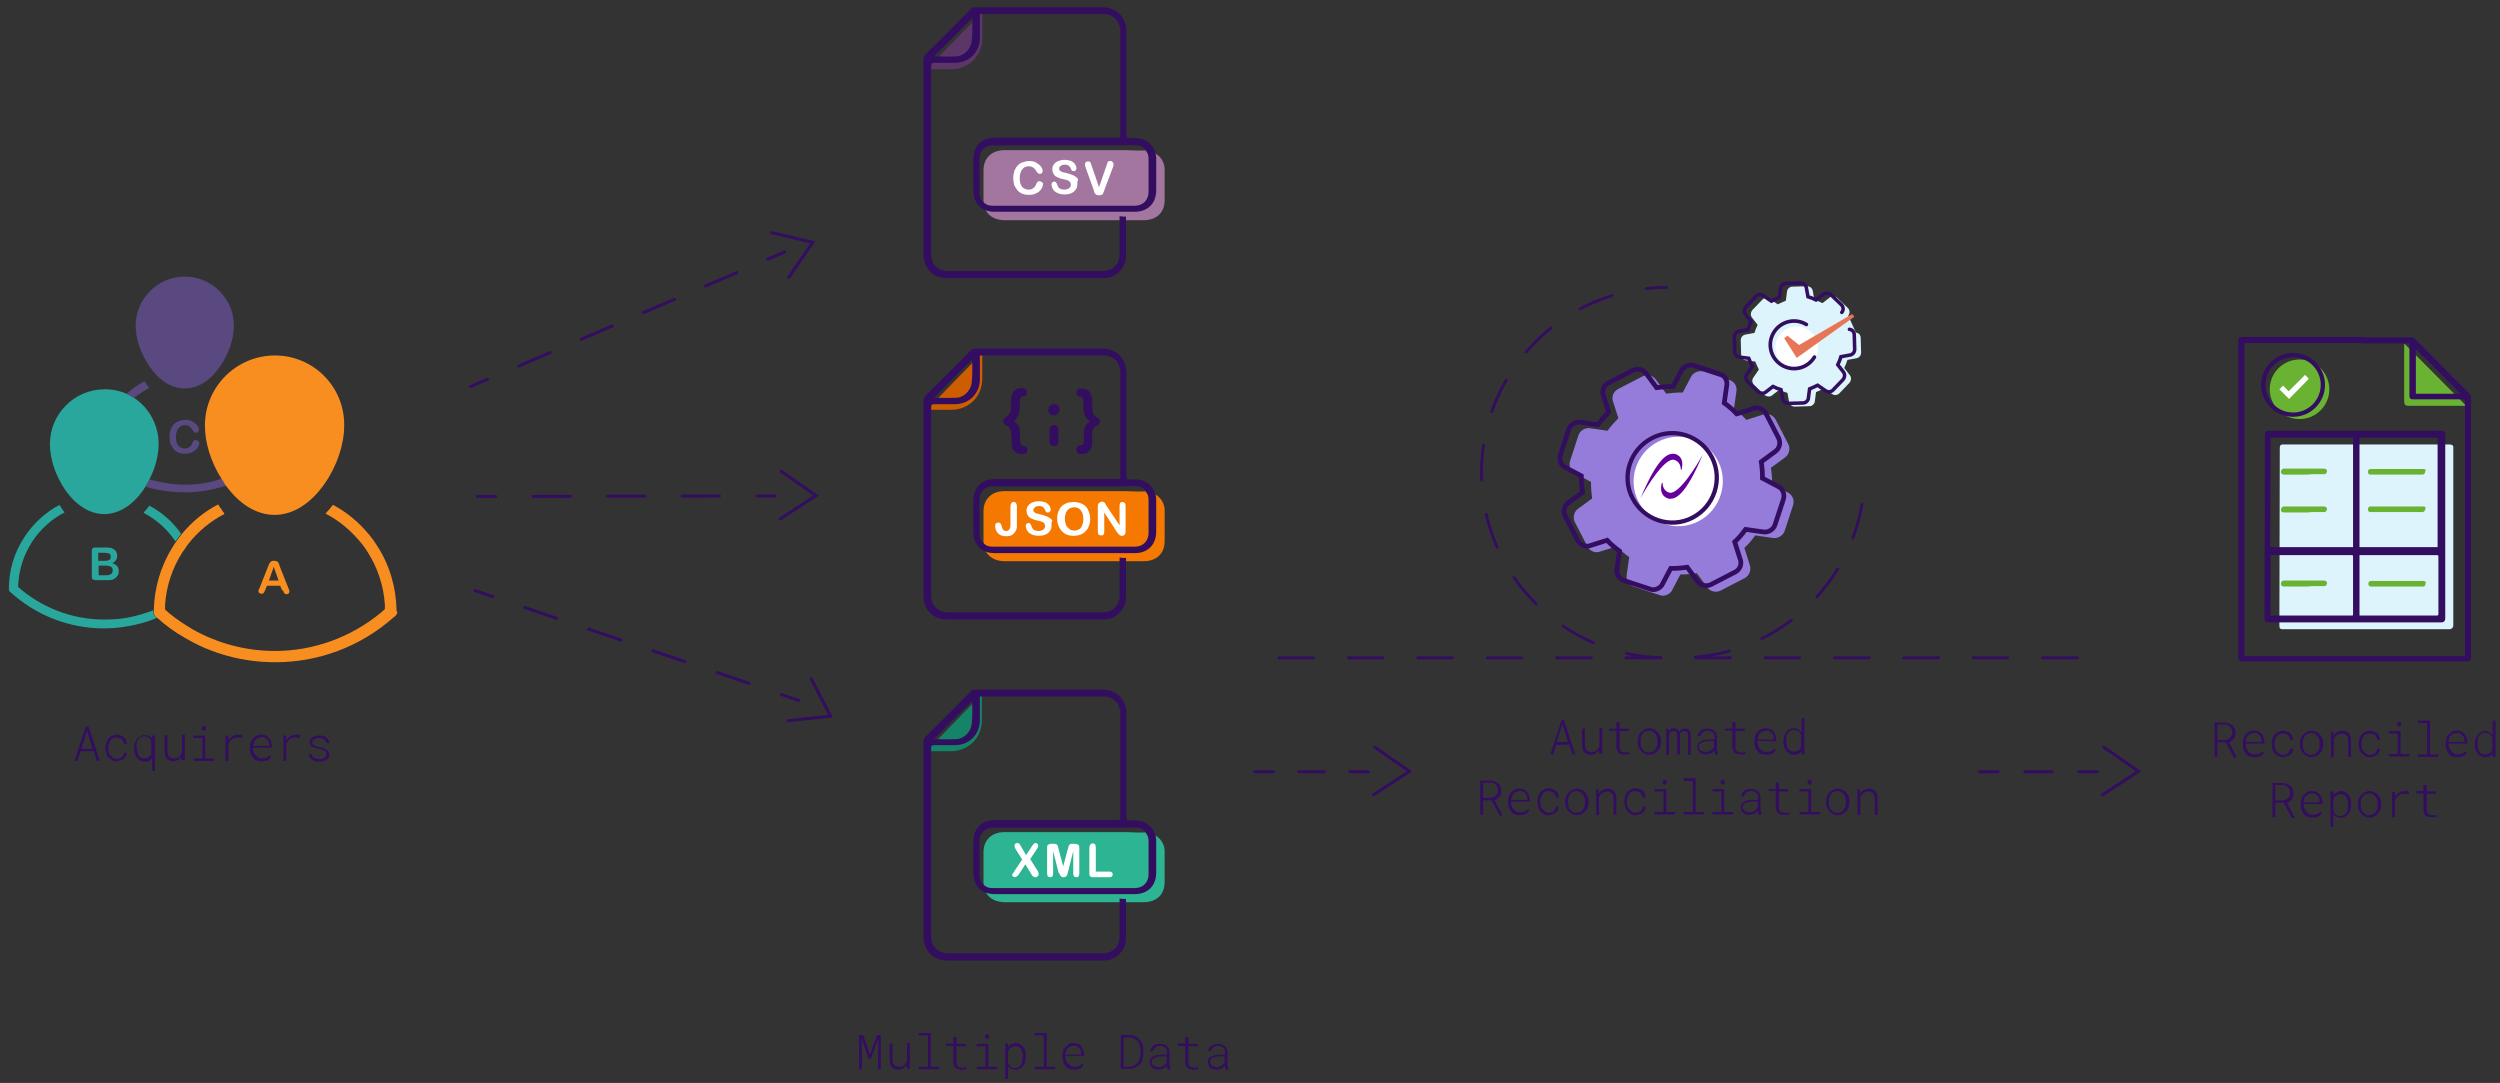 <?xml version="1.0" encoding="utf-8"?>
<!-- Generator: Adobe Illustrator 23.0.1, SVG Export Plug-In . SVG Version: 6.00 Build 0)  -->
<svg version="1.1" id="Layer_1" xmlns="http://www.w3.org/2000/svg" xmlns:xlink="http://www.w3.org/1999/xlink" x="0px" y="0px"
	 viewBox="0 0 621 269" style="enable-background:new 0 0 621 269;" xml:space="preserve">
<rect x="0" y="0" width="621" height="269" fill="#333333" stroke="none"/>
<style type="text/css">
	.st0{fill:#2DB493;}
	.st1{fill:#158368;}
	.st2{fill:#330D5F;}
	.st3{fill:#FFFFFF;}
	.st4{fill:#F57900;}
	.st5{fill:#CE5C00;}
	.st6{fill:#5C3666;}
	.st7{fill:#A2769E;}
	.st8{fill:#F98E20;}
	.st9{fill:#29A79C;}
	.st10{fill:#5A4980;}
	.st11{fill:none;stroke:#330D5F;stroke-width:0.762;stroke-linecap:round;stroke-miterlimit:10;}
	.st12{fill:none;stroke:#330D5F;stroke-width:0.762;stroke-linecap:round;stroke-miterlimit:10;stroke-dasharray:8.408,8.408;}
	.st13{fill:none;stroke:#330D5F;stroke-width:0.762;stroke-linecap:round;stroke-miterlimit:10;stroke-dasharray:8.412,8.412;}
	.st14{fill:none;stroke:#330D5F;stroke-width:0.762;stroke-linecap:round;stroke-miterlimit:10;stroke-dasharray:9.259,9.259;}
	.st15{fill:none;stroke:#330D5F;stroke-width:0.762;stroke-linecap:round;stroke-miterlimit:10;stroke-dasharray:6.363,6.363;}
	.st16{fill:none;stroke:#330D5F;stroke-width:0.762;stroke-linecap:round;stroke-miterlimit:10;stroke-dasharray:6.721,6.721;}
	.st17{fill:#DDF4FC;}
	.st18{fill:#6AB232;}
	.st19{fill:none;}
	.st20{fill:none;stroke:#330D5F;stroke-width:1.066;stroke-miterlimit:10;}
	.st21{fill:#040404;}
	.st22{fill:#957CDA;}
	.st23{fill:none;stroke:#330D5F;stroke-width:1.175;stroke-miterlimit:10;}
	.st24{fill:none;stroke:#330D5F;stroke-width:0.881;stroke-linecap:round;stroke-miterlimit:10;}
	.st25{fill:none;stroke:#000000;stroke-width:0.881;stroke-miterlimit:10;}
	.st26{fill:none;stroke:#330D5F;stroke-width:0.718;stroke-linecap:round;stroke-miterlimit:10;stroke-dasharray:8.621;}
	.st27{fill:#65009C;}
	.st28{fill:none;stroke:#330D5F;stroke-width:0.914;stroke-linecap:round;stroke-miterlimit:10;}
	.st29{fill:#E77656;}
</style>
<g>
	<path class="st0" d="M282.7,206.8c0.9,0,1.7-0.1,2.6,0.1c2.3,0.4,3.9,2.2,4,4.4c0,0.2,0,0.3,0,0.5c0,2.4,0,4.9,0,7.3
		c0,3.1-2,5-5.2,5c-10.9,0-21.8,0-32.7,0c-0.6,0-1.2,0-1.8,0c-0.1,0-0.1,0-0.2,0c-3.2-0.1-5.1-2-5.1-5c0-2.5,0-4.9,0-7.4
		c0-3,2-5,5.2-5c10.1,0,20.1,0,30.2,0L282.7,206.8z"/>
	<g>
		<g>
			<path class="st1" d="M243.9,172.4c0,2.1,0,4.3,0,6.4c0,4.5-3.3,7.8-7.8,7.8c-2,0-4,0-6,0L243.9,172.4z"/>
		</g>
	</g>
	<g>
		<path class="st2" d="M279.7,223.3c0,3.3,0,6.5,0,9.8c0,2.9-2.4,5.4-5.3,5.5c-0.3,0-0.6,0-1,0c-12.7,0-25.4,0-38,0
			c-3.6,0-6-2.4-6-6c0-16.1,0-32.1,0-48.2c0-0.7,0.2-1.1,0.7-1.6c3.7-3.6,7.3-7.3,11-11c0.4-0.4,0.7-0.5,1.2-0.5c10.5,0,21,0,31.5,0
			c3.1,0,5.4,1.9,5.9,4.8c0.1,0.4,0.1,0.7,0.1,1.1c0,8.6,0,17.2,0,25.9c0,0.6,0.2,0.8,0.8,0.7c0.9,0,1.7-0.1,2.6,0.1
			c2.3,0.5,3.9,2.4,4,4.7c0,0.2,0,0.4,0,0.5c0,2.6,0,5.1,0,7.7c0,3.2-2.1,5.3-5.3,5.3c-11,0-22,0-33,0c-0.6,0-1.2,0-1.8,0
			c-0.1,0-0.1,0-0.2,0c-3.2-0.1-5.1-2.1-5.1-5.3c0-2.6,0-5.2,0-7.8c0-3.2,2-5.3,5.3-5.3c10.2,0,20.3,0,30.5,0c0.5,0,0.7-0.1,0.7-0.6
			c0-8.7,0-17.4,0-26.1c0-0.2,0-0.5-0.1-0.7c-0.4-2-1.9-3.3-4.1-3.3c-9.7,0-19.4,0-29.2,0c-0.1,0-0.2,0-0.3,0c-0.1,0-0.2,0-0.4,0
			c-1,0-0.8-0.1-0.8,0.8c0,1.7,0,3.4,0,5.1c0,3.6-2.7,6.2-6.2,6.2c-1.6,0-3.2,0-4.8,0c-1.1,0-1.1,0-1.1,1.2c0,0.1,0,0.2,0,0.2
			c0,15.4,0,30.8,0,46.2c0,2.4,1.7,4.1,4.1,4.1c12.9,0,25.8,0,38.6,0c2.4,0,4.1-1.7,4.1-4.1c0-3.2,0-6.3,0-9.5
			C278.6,223.3,279.1,223.3,279.7,223.3z M284.7,206.9L284.7,206.9c-0.5-0.8-1.3-1.3-2.3-1.3c-1.2-0.1-2.3,0-3.5,0
			c-0.1,0-0.1,0-0.2,0c-10.7,0-21.5,0-32.2,0c-1.8,0-3.2,1.4-3.2,3.2c0,2.9,0,5.7,0,8.6c0,1.1,0.4,1.9,1.3,2.6
			c0.6,0.5,1.3,0.6,2.1,0.6c11.7,0,23.5,0,35.2,0c2,0,3.4-1.4,3.4-3.4c0-2.7,0-5.5,0-8.2c0-0.7-0.1-1.4-0.6-1.9
			C284.8,207,284.7,206.9,284.7,206.9z M241.5,174.1c-3.2,3.2-6.3,6.3-9.5,9.5c1.8,0,3.7,0.1,5.6,0c2-0.1,3.7-2,3.8-4
			C241.6,177.7,241.5,175.8,241.5,174.1z"/>
		<path class="st2" d="M284.8,207c-0.1,0-0.1,0-0.1-0.1C284.7,206.9,284.8,207,284.8,207z"/>
	</g>
	<g>
		<path class="st3" d="M252.1,216.2l1.8-2.7l-1.5-2.4c-0.1-0.2-0.3-0.4-0.3-0.6c-0.1-0.2-0.1-0.3-0.1-0.5c0-0.2,0.1-0.3,0.2-0.4
			c0.1-0.1,0.3-0.2,0.5-0.2c0.2,0,0.4,0.1,0.5,0.2c0.1,0.1,0.3,0.4,0.5,0.8l1.2,2l1.3-2c0.1-0.2,0.2-0.3,0.3-0.4
			c0.1-0.1,0.1-0.2,0.2-0.3c0.1-0.1,0.1-0.1,0.2-0.2c0.1,0,0.2-0.1,0.3-0.1c0.2,0,0.4,0.1,0.5,0.2c0.1,0.1,0.2,0.3,0.2,0.4
			c0,0.2-0.1,0.6-0.4,1l-1.6,2.4l1.7,2.7c0.2,0.2,0.3,0.4,0.3,0.6c0.1,0.2,0.1,0.3,0.1,0.4c0,0.1,0,0.2-0.1,0.4
			c-0.1,0.1-0.2,0.2-0.3,0.3c-0.1,0.1-0.2,0.1-0.4,0.1c-0.2,0-0.3,0-0.4-0.1c-0.1-0.1-0.2-0.1-0.3-0.2c-0.1-0.1-0.2-0.3-0.4-0.6
			l-1.4-2.3l-1.5,2.3c-0.1,0.2-0.2,0.3-0.3,0.4c-0.1,0.1-0.1,0.1-0.2,0.2c-0.1,0.1-0.2,0.1-0.3,0.2c-0.1,0-0.2,0.1-0.3,0.1
			c-0.2,0-0.4-0.1-0.5-0.2c-0.1-0.1-0.2-0.3-0.2-0.5C251.7,216.9,251.8,216.6,252.1,216.2z"/>
		<path class="st3" d="M262.9,216.6l-1.3-5.2v5.6c0,0.3-0.1,0.5-0.2,0.7c-0.1,0.2-0.3,0.2-0.6,0.2c-0.2,0-0.4-0.1-0.5-0.2
			c-0.1-0.2-0.2-0.4-0.2-0.7v-6.5c0-0.4,0.1-0.6,0.3-0.7c0.2-0.1,0.4-0.2,0.8-0.2h0.5c0.3,0,0.5,0,0.7,0.1c0.1,0.1,0.2,0.2,0.3,0.3
			c0.1,0.1,0.1,0.4,0.2,0.7l1.2,4.5l1.2-4.5c0.1-0.3,0.2-0.6,0.2-0.7c0.1-0.1,0.2-0.2,0.3-0.3c0.1-0.1,0.4-0.1,0.7-0.1h0.5
			c0.3,0,0.6,0.1,0.8,0.2c0.2,0.1,0.3,0.4,0.3,0.7v6.5c0,0.3-0.1,0.5-0.2,0.7c-0.1,0.2-0.3,0.2-0.6,0.2c-0.2,0-0.4-0.1-0.5-0.2
			c-0.1-0.2-0.2-0.4-0.2-0.7v-5.6l-1.3,5.2c-0.1,0.3-0.2,0.6-0.2,0.7c-0.1,0.2-0.2,0.3-0.3,0.4c-0.1,0.1-0.3,0.2-0.6,0.2
			c-0.2,0-0.4,0-0.5-0.1c-0.1-0.1-0.2-0.2-0.3-0.3c-0.1-0.1-0.1-0.3-0.2-0.4C263,216.9,263,216.7,262.9,216.6z"/>
		<path class="st3" d="M272.2,210.5v6h3.4c0.3,0,0.5,0.1,0.6,0.2c0.1,0.1,0.2,0.3,0.2,0.5c0,0.2-0.1,0.4-0.2,0.5
			c-0.1,0.1-0.3,0.2-0.6,0.2h-4c-0.4,0-0.6-0.1-0.8-0.2c-0.2-0.2-0.2-0.4-0.2-0.8v-6.3c0-0.3,0.1-0.6,0.2-0.8
			c0.2-0.2,0.3-0.3,0.6-0.3c0.2,0,0.5,0.1,0.6,0.2S272.2,210.2,272.2,210.5z"/>
	</g>
	<path class="st4" d="M282.7,122.1c0.9,0,1.7-0.1,2.6,0.1c2.3,0.4,3.9,2.2,4,4.4c0,0.2,0,0.3,0,0.5c0,2.4,0,4.9,0,7.3
		c0,3.1-2,5-5.2,5c-10.9,0-21.8,0-32.7,0c-0.6,0-1.2,0-1.8,0c-0.1,0-0.1,0-0.2,0c-3.2-0.1-5.1-2-5.1-5c0-2.5,0-4.9,0-7.4
		c0-3,2-5,5.2-5c10.1,0,20.1,0,30.2,0L282.7,122.1z"/>
	<g>
		<g>
			<path class="st5" d="M244,87.6c0,2.1,0,4.3,0,6.4c0,4.5-3.3,7.8-7.8,7.8c-2,0-4,0-6,0L244,87.6z"/>
		</g>
	</g>
	<g>
		<path class="st2" d="M279.7,138.6c0,3.3,0,6.5,0,9.8c0,2.9-2.4,5.4-5.3,5.5c-0.3,0-0.6,0-1,0c-12.7,0-25.4,0-38,0
			c-3.6,0-6-2.4-6-6c0-16.1,0-32.1,0-48.2c0-0.7,0.2-1.1,0.7-1.6c3.7-3.6,7.3-7.3,11-11c0.4-0.4,0.7-0.5,1.2-0.5c10.5,0,21,0,31.5,0
			c3.1,0,5.4,1.9,5.9,4.8c0.1,0.4,0.1,0.7,0.1,1.1c0,8.6,0,17.2,0,25.9c0,0.6,0.2,0.8,0.8,0.7c0.9,0,1.7-0.1,2.6,0.1
			c2.3,0.5,3.9,2.4,4,4.7c0,0.2,0,0.4,0,0.5c0,2.6,0,5.1,0,7.7c0,3.2-2.1,5.3-5.3,5.3c-11,0-22,0-33,0c-0.6,0-1.2,0-1.8,0
			c-0.1,0-0.1,0-0.2,0c-3.2-0.1-5.1-2.1-5.1-5.3c0-2.6,0-5.2,0-7.8c0-3.2,2-5.3,5.3-5.3c10.2,0,20.3,0,30.5,0c0.5,0,0.7-0.1,0.7-0.6
			c0-8.7,0-17.4,0-26.1c0-0.2,0-0.5-0.1-0.7c-0.4-2-1.9-3.3-4.1-3.3c-9.7,0-19.4,0-29.2,0c-0.1,0-0.2,0-0.3,0c-0.1,0-0.2,0-0.4,0
			c-1,0-0.8-0.1-0.8,0.8c0,1.7,0,3.4,0,5.1c0,3.6-2.7,6.2-6.2,6.2c-1.6,0-3.2,0-4.8,0c-1.1,0-1.1,0-1.1,1.2c0,0.1,0,0.2,0,0.2
			c0,15.4,0,30.8,0,46.2c0,2.4,1.7,4.1,4.1,4.1c12.9,0,25.8,0,38.6,0c2.4,0,4.1-1.7,4.1-4.1c0-3.2,0-6.3,0-9.5
			C278.6,138.6,279.1,138.6,279.7,138.6z M284.7,122.1L284.7,122.1c-0.5-0.8-1.3-1.3-2.3-1.3c-1.2-0.1-2.3,0-3.5,0
			c-0.1,0-0.1,0-0.2,0c-10.7,0-21.5,0-32.2,0c-1.8,0-3.2,1.4-3.2,3.2c0,2.9,0,5.7,0,8.6c0,1.1,0.4,1.9,1.3,2.6
			c0.6,0.5,1.3,0.6,2.1,0.6c11.7,0,23.5,0,35.2,0c2,0,3.4-1.4,3.4-3.4c0-2.7,0-5.5,0-8.2c0-0.7-0.1-1.4-0.6-1.9
			C284.8,122.2,284.7,122.1,284.7,122.1z M241.5,89.3c-3.2,3.2-6.3,6.3-9.5,9.5c1.8,0,3.7,0.1,5.6,0c2-0.1,3.7-2,3.8-4
			C241.6,92.9,241.5,91.1,241.5,89.3z"/>
		<path class="st2" d="M284.8,122.3c-0.1,0-0.1,0-0.1-0.1C284.7,122.1,284.8,122.2,284.8,122.3z"/>
	</g>
	<g>
		<path class="st3" d="M252.6,125.7v4.3c0,0.4,0,0.7,0,0.9c0,0.3-0.1,0.5-0.2,0.8c-0.2,0.4-0.5,0.8-0.9,1.1
			c-0.4,0.3-0.9,0.4-1.6,0.4c-0.6,0-1-0.1-1.4-0.3c-0.4-0.2-0.7-0.5-0.9-0.8c-0.1-0.2-0.2-0.4-0.3-0.7c-0.1-0.3-0.1-0.5-0.1-0.8
			c0-0.3,0.1-0.5,0.2-0.6c0.1-0.1,0.3-0.2,0.6-0.2c0.2,0,0.4,0.1,0.5,0.2c0.1,0.1,0.2,0.3,0.3,0.6c0.1,0.3,0.1,0.5,0.2,0.7
			c0.1,0.2,0.2,0.3,0.3,0.4c0.1,0.1,0.4,0.2,0.6,0.2c0.7,0,1.1-0.5,1.1-1.6v-4.5c0-0.3,0.1-0.6,0.2-0.8c0.1-0.2,0.3-0.3,0.6-0.3
			c0.3,0,0.5,0.1,0.6,0.3C252.5,125.2,252.6,125.4,252.6,125.7z"/>
		<path class="st3" d="M261.2,130.6c0,0.5-0.1,0.9-0.4,1.3c-0.3,0.4-0.6,0.7-1.1,0.9c-0.5,0.2-1.1,0.3-1.7,0.3c-0.8,0-1.5-0.2-2-0.5
			c-0.4-0.2-0.7-0.5-0.9-0.9c-0.2-0.4-0.3-0.7-0.3-1.1c0-0.2,0.1-0.4,0.2-0.5c0.1-0.1,0.3-0.2,0.5-0.2c0.2,0,0.3,0.1,0.4,0.2
			c0.1,0.1,0.2,0.3,0.3,0.5c0.1,0.3,0.2,0.5,0.3,0.7c0.1,0.2,0.3,0.3,0.5,0.4c0.2,0.1,0.5,0.2,0.9,0.2c0.5,0,0.9-0.1,1.2-0.3
			c0.3-0.2,0.5-0.5,0.5-0.9c0-0.3-0.1-0.5-0.2-0.7s-0.4-0.3-0.6-0.4c-0.3-0.1-0.6-0.2-1.1-0.3c-0.6-0.1-1.1-0.3-1.5-0.5
			c-0.4-0.2-0.7-0.4-0.9-0.8c-0.2-0.3-0.3-0.7-0.3-1.2c0-0.4,0.1-0.8,0.4-1.2c0.2-0.3,0.6-0.6,1.1-0.8c0.5-0.2,1-0.3,1.6-0.3
			c0.5,0,0.9,0.1,1.3,0.2c0.4,0.1,0.7,0.3,0.9,0.5c0.2,0.2,0.4,0.4,0.5,0.7s0.2,0.4,0.2,0.7c0,0.2-0.1,0.4-0.2,0.5
			c-0.1,0.2-0.3,0.2-0.5,0.2c-0.2,0-0.3,0-0.4-0.1c-0.1-0.1-0.2-0.2-0.3-0.5c-0.1-0.3-0.3-0.5-0.5-0.7s-0.5-0.3-1-0.3
			c-0.4,0-0.8,0.1-1,0.3c-0.3,0.2-0.4,0.4-0.4,0.7c0,0.2,0,0.3,0.1,0.4c0.1,0.1,0.2,0.2,0.4,0.3c0.2,0.1,0.3,0.2,0.5,0.2
			c0.2,0,0.4,0.1,0.8,0.2c0.5,0.1,0.9,0.2,1.3,0.4c0.4,0.1,0.7,0.3,1,0.5c0.3,0.2,0.5,0.4,0.6,0.7
			C261.1,129.8,261.2,130.2,261.2,130.6z"/>
		<path class="st3" d="M266.7,124.7c0.8,0,1.6,0.2,2.2,0.5c0.6,0.3,1.1,0.8,1.4,1.5c0.3,0.6,0.5,1.4,0.5,2.2c0,0.6-0.1,1.2-0.3,1.7
			c-0.2,0.5-0.4,1-0.8,1.3c-0.3,0.4-0.8,0.7-1.3,0.9c-0.5,0.2-1.1,0.3-1.7,0.3c-0.6,0-1.2-0.1-1.7-0.3c-0.5-0.2-0.9-0.5-1.3-0.9
			c-0.3-0.4-0.6-0.8-0.8-1.4c-0.2-0.5-0.3-1.1-0.3-1.7c0-0.6,0.1-1.2,0.3-1.7c0.2-0.5,0.4-1,0.8-1.3c0.3-0.4,0.8-0.6,1.2-0.8
			S266.1,124.7,266.7,124.7z M269.1,128.9c0-0.6-0.1-1.1-0.3-1.6c-0.2-0.4-0.5-0.8-0.8-1c-0.4-0.2-0.8-0.3-1.2-0.3
			c-0.3,0-0.6,0.1-0.9,0.2s-0.5,0.3-0.7,0.5c-0.2,0.2-0.4,0.5-0.5,0.9c-0.1,0.4-0.2,0.8-0.2,1.2c0,0.5,0.1,0.9,0.2,1.3
			c0.1,0.4,0.3,0.7,0.5,0.9c0.2,0.2,0.5,0.4,0.7,0.6c0.3,0.1,0.6,0.2,0.9,0.2c0.4,0,0.8-0.1,1.2-0.3s0.6-0.5,0.8-1
			S269.1,129.6,269.1,128.9z"/>
		<path class="st3" d="M274.9,125.7l3.2,4.8v-4.9c0-0.3,0.1-0.6,0.2-0.7c0.1-0.2,0.3-0.2,0.5-0.2c0.2,0,0.4,0.1,0.6,0.2
			c0.1,0.2,0.2,0.4,0.2,0.7v6.4c0,0.7-0.3,1.1-0.9,1.1c-0.1,0-0.3,0-0.4-0.1c-0.1,0-0.2-0.1-0.3-0.2c-0.1-0.1-0.2-0.2-0.3-0.3
			c-0.1-0.1-0.2-0.3-0.3-0.4l-3.1-4.8v4.8c0,0.3-0.1,0.5-0.2,0.7c-0.1,0.2-0.3,0.2-0.6,0.2c-0.2,0-0.4-0.1-0.6-0.2
			c-0.1-0.2-0.2-0.4-0.2-0.7v-6.3c0-0.3,0-0.5,0.1-0.6c0.1-0.2,0.2-0.3,0.4-0.4c0.2-0.1,0.3-0.2,0.5-0.2c0.1,0,0.3,0,0.4,0.1
			c0.1,0,0.2,0.1,0.3,0.2c0.1,0.1,0.2,0.2,0.2,0.3C274.7,125.4,274.8,125.6,274.9,125.7z"/>
	</g>
	<path class="st2" d="M261.8,103.2c-0.4,0-0.7-0.1-1-0.4c-0.3-0.2-0.4-0.6-0.4-1c0-0.4,0.1-0.7,0.4-1c0.3-0.3,0.6-0.4,1-0.4
		c0.4,0,0.7,0.1,1,0.3c0.3,0.2,0.4,0.6,0.4,1c0,0.4-0.1,0.8-0.4,1C262.5,103.1,262.2,103.2,261.8,103.2z"/>
	<path class="st2" d="M262.9,106.7v2.9c0,0.4-0.1,0.7-0.3,0.9s-0.5,0.3-0.8,0.3c-0.3,0-0.6-0.1-0.8-0.3c-0.2-0.2-0.3-0.5-0.3-0.9
		v-2.8c0-0.4,0.1-0.7,0.3-0.9c0.2-0.2,0.5-0.3,0.8-0.3c0.3,0,0.6,0.1,0.8,0.3S262.9,106.3,262.9,106.7z"/>
	<g>
		<path class="st2" d="M251.9,104.7c0.4,0.3,0.7,0.5,0.9,0.8c0.2,0.3,0.4,0.7,0.5,1.2c0.1,0.5,0.1,1.1,0.1,1.9c0,0.6,0,1,0,1.2
			c0,0.3,0.1,0.5,0.2,0.6c0.1,0.1,0.2,0.2,0.3,0.3c0.1,0,0.3,0.1,0.6,0.1c0.2,0,0.4,0.1,0.5,0.3c0.1,0.2,0.2,0.4,0.2,0.7
			c0,0.7-0.4,1-1.3,1c-0.5,0-1-0.1-1.4-0.3c-0.4-0.2-0.7-0.5-0.9-0.9c-0.2-0.4-0.3-0.9-0.3-1.4c0-0.9,0-1.6-0.1-2.1
			c0-0.5,0-0.9-0.1-1c-0.1-0.4-0.2-0.7-0.4-0.9c-0.2-0.2-0.4-0.4-0.7-0.5s-0.5-0.3-0.6-0.5c-0.1-0.1-0.2-0.3-0.2-0.6
			c0-0.4,0.2-0.7,0.5-0.9c0.4-0.3,0.7-0.5,0.9-0.7s0.3-0.4,0.4-0.7c0.1-0.3,0.1-0.6,0.1-0.9c0-0.3,0-1.1,0.1-2.4
			c0-0.8,0.3-1.4,0.7-1.9c0.5-0.5,1.1-0.7,1.9-0.7c0.8,0,1.3,0.3,1.3,1c0,0.3-0.1,0.6-0.2,0.7c-0.1,0.2-0.3,0.3-0.5,0.3
			c-0.3,0-0.6,0.1-0.7,0.2c-0.1,0.1-0.2,0.3-0.3,0.5c0,0.3-0.1,0.8-0.1,1.5c0,0.7-0.1,1.3-0.1,1.8c-0.1,0.5-0.2,0.9-0.5,1.2
			S252.4,104.4,251.9,104.7z"/>
		<path class="st2" d="M270.8,104.7c-0.3-0.2-0.6-0.4-0.8-0.6c-0.2-0.2-0.4-0.5-0.5-0.8s-0.2-0.7-0.3-1.1c-0.1-0.4-0.1-0.9-0.1-1.5
			c0-0.5,0-1,0-1.2c0-0.3-0.1-0.5-0.1-0.6c-0.1-0.1-0.2-0.2-0.3-0.3c-0.1,0-0.3-0.1-0.6-0.1c-0.2,0-0.4-0.1-0.5-0.3
			c-0.1-0.2-0.2-0.4-0.2-0.7c0-0.7,0.4-1,1.2-1c0.5,0,1,0.1,1.4,0.3c0.4,0.2,0.7,0.5,0.9,0.9c0.2,0.4,0.3,0.8,0.4,1.4
			c0,1.9,0.1,2.9,0.1,3.1c0.1,0.4,0.2,0.7,0.4,0.9c0.2,0.2,0.4,0.4,0.6,0.5c0.3,0.2,0.4,0.3,0.6,0.4c0.1,0.1,0.2,0.4,0.2,0.7
			c0,0.4-0.2,0.7-0.5,0.9c-0.4,0.2-0.7,0.5-0.9,0.6c-0.2,0.2-0.3,0.4-0.4,0.7c-0.1,0.3-0.1,0.7-0.1,1.2c0,0.6,0,1.2,0,2.1
			c0,0.8-0.3,1.4-0.8,1.9c-0.5,0.5-1.1,0.7-1.9,0.7c-0.4,0-0.7-0.1-0.9-0.3c-0.2-0.2-0.3-0.4-0.3-0.8c0-0.2,0-0.4,0.1-0.5
			c0.1-0.2,0.2-0.3,0.3-0.4c0.1-0.1,0.2-0.1,0.4-0.2c0.3,0,0.4-0.1,0.6-0.1c0.1-0.1,0.2-0.1,0.3-0.3c0.1-0.1,0.1-0.4,0.1-0.6
			c0-0.3,0-0.7,0-1.2c0-0.8,0.1-1.4,0.1-1.8c0.1-0.4,0.2-0.8,0.5-1.1C270,105.2,270.4,104.9,270.8,104.7z"/>
	</g>
	<g>
		<g>
			<path class="st6" d="M244,3c0,2.1,0,4.3,0,6.4c0,4.5-3.3,7.8-7.8,7.8c-2,0-4,0-6,0L244,3z"/>
		</g>
	</g>
	<path class="st7" d="M282.7,37.4c0.9,0,1.7-0.1,2.6,0.1c2.3,0.4,3.9,2.2,4,4.4c0,0.2,0,0.3,0,0.5c0,2.4,0,4.9,0,7.3
		c0,3.1-2,5-5.2,5c-10.9,0-21.8,0-32.7,0c-0.6,0-1.2,0-1.8,0c-0.1,0-0.1,0-0.2,0c-3.2-0.1-5.1-2-5.1-5c0-2.5,0-4.9,0-7.4
		c0-3,2-5,5.2-5c10.1,0,20.1,0,30.2,0L282.7,37.4z"/>
	<g>
		<g>
			<path class="st2" d="M279.7,53.8c0,3.3,0,6.5,0,9.8c0,2.9-2.4,5.4-5.3,5.5c-0.3,0-0.6,0-1,0c-12.7,0-25.4,0-38,0
				c-3.6,0-6-2.4-6-6c0-16.1,0-32.1,0-48.2c0-0.7,0.2-1.1,0.7-1.6c3.7-3.6,7.3-7.3,11-11c0.4-0.4,0.7-0.5,1.2-0.5
				c10.5,0,21,0,31.5,0c3.1,0,5.4,1.9,5.9,4.8c0.1,0.4,0.1,0.7,0.1,1.1c0,8.6,0,17.2,0,25.9c0,0.6,0.2,0.8,0.8,0.7
				c0.9,0,1.7-0.1,2.6,0.1c2.3,0.5,3.9,2.4,4,4.7c0,0.2,0,0.4,0,0.5c0,2.6,0,5.1,0,7.7c0,3.2-2.1,5.3-5.3,5.3c-11,0-22,0-33,0
				c-0.6,0-1.2,0-1.8,0c-0.1,0-0.1,0-0.2,0c-3.2-0.1-5.1-2.1-5.1-5.3c0-2.6,0-5.2,0-7.8c0-3.2,2-5.3,5.3-5.3c10.2,0,20.3,0,30.5,0
				c0.5,0,0.7-0.1,0.7-0.6c0-8.7,0-17.4,0-26.1c0-0.2,0-0.5-0.1-0.7c-0.4-2-1.9-3.3-4.1-3.3c-9.7,0-19.4,0-29.2,0
				c-0.1,0-0.2,0-0.3,0c-0.1,0-0.2,0-0.4,0c-1,0-0.8-0.1-0.8,0.8c0,1.7,0,3.4,0,5.1c0,3.6-2.7,6.2-6.2,6.2c-1.6,0-3.2,0-4.8,0
				c-1.1,0-1.1,0-1.1,1.2c0,0.1,0,0.2,0,0.2c0,15.4,0,30.8,0,46.2c0,2.4,1.7,4.1,4.1,4.1c12.9,0,25.8,0,38.6,0
				c2.4,0,4.1-1.7,4.1-4.1c0-3.2,0-6.3,0-9.5C278.6,53.8,279.1,53.8,279.7,53.8z M284.7,37.4L284.7,37.4c-0.5-0.8-1.3-1.3-2.3-1.3
				c-1.2-0.1-2.3,0-3.5,0c-0.1,0-0.1,0-0.2,0c-10.7,0-21.5,0-32.2,0c-1.8,0-3.2,1.4-3.2,3.2c0,2.9,0,5.7,0,8.6
				c0,1.1,0.4,1.9,1.3,2.6c0.6,0.5,1.3,0.6,2.1,0.6c11.7,0,23.5,0,35.2,0c2,0,3.4-1.4,3.4-3.4c0-2.7,0-5.5,0-8.2
				c0-0.7-0.1-1.4-0.6-1.9C284.8,37.5,284.7,37.4,284.7,37.4z M241.5,4.5c-3.2,3.2-6.3,6.3-9.5,9.5c1.8,0,3.7,0.1,5.6,0
				c2-0.1,3.7-2,3.8-4C241.6,8.2,241.5,6.3,241.5,4.5z"/>
			<path class="st2" d="M284.8,37.5c-0.1,0-0.1,0-0.1-0.1C284.7,37.4,284.8,37.5,284.8,37.5z"/>
		</g>
	</g>
	<g>
		<path class="st3" d="M259.1,45.7c0,0.3-0.1,0.5-0.2,0.8c-0.1,0.3-0.3,0.6-0.6,0.9c-0.3,0.3-0.6,0.5-1.1,0.7
			c-0.4,0.2-0.9,0.3-1.5,0.3c-0.4,0-0.8,0-1.2-0.1c-0.4-0.1-0.7-0.2-1-0.4c-0.3-0.2-0.6-0.4-0.8-0.7c-0.2-0.3-0.4-0.5-0.6-0.9
			c-0.2-0.3-0.3-0.7-0.3-1c-0.1-0.4-0.1-0.7-0.1-1.1c0-0.7,0.1-1.2,0.3-1.8c0.2-0.5,0.5-1,0.8-1.3c0.4-0.4,0.8-0.7,1.3-0.8
			c0.5-0.2,1-0.3,1.5-0.3c0.7,0,1.3,0.1,1.8,0.4c0.5,0.3,0.9,0.6,1.2,1c0.3,0.4,0.4,0.8,0.4,1.1c0,0.2-0.1,0.4-0.2,0.5
			c-0.1,0.1-0.3,0.2-0.5,0.2c-0.2,0-0.4-0.1-0.5-0.2c-0.1-0.1-0.2-0.3-0.4-0.5c-0.2-0.4-0.5-0.7-0.8-0.9c-0.3-0.2-0.7-0.3-1.1-0.3
			c-0.7,0-1.2,0.3-1.6,0.8c-0.4,0.5-0.6,1.3-0.6,2.2c0,0.6,0.1,1.2,0.3,1.6c0.2,0.4,0.4,0.7,0.8,0.9c0.3,0.2,0.7,0.3,1.1,0.3
			c0.5,0,0.9-0.1,1.2-0.4c0.3-0.2,0.6-0.6,0.7-1c0.1-0.2,0.2-0.4,0.3-0.5c0.1-0.1,0.3-0.2,0.5-0.2c0.2,0,0.4,0.1,0.5,0.2
			C259,45.3,259.1,45.5,259.1,45.7z"/>
		<path class="st3" d="M267.6,45.8c0,0.5-0.1,0.9-0.4,1.3c-0.3,0.4-0.6,0.7-1.1,0.9c-0.5,0.2-1.1,0.3-1.7,0.3c-0.8,0-1.5-0.2-2-0.5
			c-0.4-0.2-0.7-0.5-0.9-0.9c-0.2-0.4-0.3-0.7-0.3-1.1c0-0.2,0.1-0.4,0.2-0.5c0.1-0.1,0.3-0.2,0.5-0.2c0.2,0,0.3,0.1,0.4,0.2
			c0.1,0.1,0.2,0.3,0.3,0.5c0.1,0.3,0.2,0.5,0.3,0.7c0.1,0.2,0.3,0.3,0.5,0.4s0.5,0.2,0.9,0.2c0.5,0,0.9-0.1,1.2-0.3
			c0.3-0.2,0.5-0.5,0.5-0.9c0-0.3-0.1-0.5-0.2-0.7c-0.2-0.2-0.4-0.3-0.6-0.4s-0.6-0.2-1.1-0.3c-0.6-0.1-1.1-0.3-1.5-0.5
			c-0.4-0.2-0.7-0.4-0.9-0.8s-0.3-0.7-0.3-1.2c0-0.4,0.1-0.8,0.4-1.2c0.2-0.3,0.6-0.6,1.1-0.8c0.5-0.2,1-0.3,1.6-0.3
			c0.5,0,0.9,0.1,1.3,0.2c0.4,0.1,0.7,0.3,0.9,0.5c0.2,0.2,0.4,0.4,0.5,0.7c0.1,0.2,0.2,0.4,0.2,0.7c0,0.2-0.1,0.4-0.2,0.5
			c-0.1,0.2-0.3,0.2-0.5,0.2c-0.2,0-0.3,0-0.4-0.1c-0.1-0.1-0.2-0.2-0.3-0.5c-0.1-0.3-0.3-0.5-0.5-0.7c-0.2-0.2-0.5-0.3-1-0.3
			c-0.4,0-0.8,0.1-1,0.3c-0.3,0.2-0.4,0.4-0.4,0.7c0,0.2,0,0.3,0.1,0.4c0.1,0.1,0.2,0.2,0.4,0.3c0.2,0.1,0.3,0.2,0.5,0.2
			c0.2,0,0.4,0.1,0.8,0.2c0.5,0.1,0.9,0.2,1.3,0.4c0.4,0.1,0.7,0.3,1,0.5c0.3,0.2,0.5,0.4,0.6,0.7C267.6,45,267.6,45.4,267.6,45.8z"
			/>
		<path class="st3" d="M271.1,41l1.9,5.5l1.9-5.5c0.1-0.3,0.2-0.5,0.2-0.6c0-0.1,0.1-0.2,0.2-0.3c0.1-0.1,0.3-0.1,0.5-0.1
			c0.1,0,0.3,0,0.4,0.1c0.1,0.1,0.2,0.2,0.3,0.3c0.1,0.1,0.1,0.2,0.1,0.4c0,0.1,0,0.2,0,0.3c0,0.1-0.1,0.2-0.1,0.3
			c0,0.1-0.1,0.2-0.1,0.3l-2,5.3c-0.1,0.2-0.1,0.4-0.2,0.6c-0.1,0.2-0.2,0.3-0.2,0.5c-0.1,0.1-0.2,0.3-0.4,0.3
			c-0.2,0.1-0.3,0.1-0.6,0.1s-0.4,0-0.6-0.1c-0.2-0.1-0.3-0.2-0.4-0.3c-0.1-0.1-0.2-0.3-0.2-0.5c-0.1-0.2-0.1-0.4-0.2-0.6l-1.9-5.3
			c0-0.1-0.1-0.2-0.1-0.3c0-0.1-0.1-0.2-0.1-0.3c0-0.1,0-0.2,0-0.3c0-0.2,0.1-0.4,0.2-0.5c0.2-0.2,0.3-0.2,0.6-0.2
			c0.3,0,0.5,0.1,0.6,0.3C270.9,40.4,271,40.7,271.1,41z"/>
	</g>
</g>
<g>
	<g>
		<g>
			<path class="st8" d="M70,146.5l-0.4-1h-3.3l-0.4,1c-0.2,0.4-0.3,0.7-0.4,0.8c-0.1,0.1-0.3,0.2-0.5,0.2c-0.2,0-0.4-0.1-0.6-0.2
				c-0.2-0.2-0.2-0.3-0.2-0.5c0-0.1,0-0.2,0.1-0.3c0-0.1,0.1-0.3,0.2-0.5l2.1-5.3c0.1-0.2,0.1-0.3,0.2-0.5c0.1-0.2,0.2-0.4,0.3-0.5
				c0.1-0.1,0.2-0.3,0.4-0.3c0.2-0.1,0.3-0.1,0.6-0.1c0.2,0,0.4,0,0.6,0.1s0.3,0.2,0.4,0.3c0.1,0.1,0.2,0.3,0.2,0.4
				c0.1,0.2,0.1,0.4,0.2,0.6l2.1,5.3c0.2,0.4,0.3,0.7,0.3,0.9c0,0.2-0.1,0.4-0.2,0.5c-0.2,0.2-0.3,0.2-0.6,0.2c-0.1,0-0.2,0-0.3-0.1
				c-0.1,0-0.2-0.1-0.2-0.2c-0.1-0.1-0.1-0.2-0.2-0.4S70.1,146.6,70,146.5z M66.8,144.2h2.4l-1.2-3.4L66.8,144.2z"/>
		</g>
	</g>
	<g>
		<g>
			<path class="st9" d="M26.3,144.1h-2.5c-0.4,0-0.6-0.1-0.8-0.2c-0.2-0.2-0.2-0.4-0.2-0.8V137c0-0.4,0.1-0.6,0.2-0.8
				c0.2-0.2,0.4-0.2,0.8-0.2h2.6c0.4,0,0.7,0,1,0.1c0.3,0,0.5,0.1,0.8,0.3c0.2,0.1,0.4,0.3,0.5,0.4c0.1,0.2,0.3,0.4,0.3,0.6
				c0.1,0.2,0.1,0.4,0.1,0.7c0,0.8-0.4,1.4-1.2,1.8c1.1,0.3,1.6,1,1.6,2c0,0.5-0.1,0.9-0.4,1.2c-0.2,0.4-0.6,0.6-0.9,0.8
				c-0.2,0.1-0.5,0.2-0.9,0.2C27.1,144.1,26.7,144.1,26.3,144.1z M24.4,137.2v2.1h1.5c0.4,0,0.7,0,1-0.1s0.4-0.2,0.5-0.4
				c0.1-0.2,0.1-0.3,0.1-0.5c0-0.4-0.1-0.7-0.4-0.8c-0.3-0.1-0.7-0.2-1.3-0.2H24.4z M26.2,140.5h-1.7v2.4h1.8c1.1,0,1.7-0.4,1.7-1.2
				c0-0.4-0.1-0.7-0.4-0.9C27.2,140.6,26.7,140.5,26.2,140.5z"/>
		</g>
	</g>
	<g>
		<g>
			<path class="st10" d="M49.5,110c0,0.3-0.1,0.5-0.2,0.8c-0.1,0.3-0.3,0.6-0.6,0.9c-0.3,0.3-0.6,0.5-1.1,0.7
				c-0.4,0.2-0.9,0.3-1.5,0.3c-0.4,0-0.8,0-1.2-0.1c-0.4-0.1-0.7-0.2-1-0.4c-0.3-0.2-0.6-0.4-0.8-0.7c-0.2-0.3-0.4-0.5-0.6-0.9
				c-0.2-0.3-0.3-0.7-0.3-1s-0.1-0.7-0.1-1.1c0-0.7,0.1-1.2,0.3-1.8c0.2-0.5,0.5-1,0.8-1.3c0.4-0.4,0.8-0.7,1.3-0.8
				c0.5-0.2,1-0.3,1.5-0.3c0.7,0,1.3,0.1,1.8,0.4s0.9,0.6,1.2,1c0.3,0.4,0.4,0.8,0.4,1.1c0,0.2-0.1,0.4-0.2,0.5
				c-0.1,0.1-0.3,0.2-0.5,0.2c-0.2,0-0.4-0.1-0.5-0.2c-0.1-0.1-0.2-0.3-0.4-0.5c-0.2-0.4-0.5-0.7-0.8-0.9c-0.3-0.2-0.7-0.3-1.1-0.3
				c-0.7,0-1.2,0.3-1.6,0.8c-0.4,0.5-0.6,1.3-0.6,2.2c0,0.6,0.1,1.2,0.3,1.6c0.2,0.4,0.4,0.7,0.8,0.9c0.3,0.2,0.7,0.3,1.1,0.3
				c0.5,0,0.9-0.1,1.2-0.4c0.3-0.2,0.6-0.6,0.7-1c0.1-0.2,0.2-0.4,0.3-0.5c0.1-0.1,0.3-0.2,0.5-0.2c0.2,0,0.4,0.1,0.5,0.2
				C49.4,109.6,49.5,109.8,49.5,110z"/>
		</g>
	</g>
	<path class="st10" d="M45.9,96.5c3.2,0,6.3-1.9,8.7-5.4c2.2-3.1,3.5-6.9,3.5-10.2c0-6.7-5.5-12.2-12.2-12.2
		c-6.7,0-12.2,5.5-12.2,12.2c0,3.3,1.3,7.1,3.5,10.2C39.6,94.6,42.7,96.5,45.9,96.5z"/>
	<path class="st10" d="M45.9,70.7c5.6,0,10.2,4.6,10.2,10.2c0,2.9-1.2,6.3-3.1,9.1c-2,2.9-4.6,4.6-7.1,4.6c-2.5,0-5.1-1.7-7.1-4.6
		c-1.9-2.7-3.1-6.2-3.1-9.1C35.7,75.3,40.3,70.7,45.9,70.7z"/>
	<path class="st8" d="M98.5,151.6c-0.1-5.7-1.7-11.2-4.8-16c-0.3-0.4-0.5-0.8-0.8-1.2c-0.5-0.6-0.9-1.3-1.4-1.8
		c-2.4-2.9-5.4-5.4-8.8-7.2c-0.6,0.8-1.2,1.5-1.8,2.1l0,0.1c3.5,1.8,6.5,4.4,9,7.5c0.5,0.7,1,1.3,1.4,2c0,0,0,0,0,0
		c2.5,3.9,4,8.4,4.3,13.1c0,0.4,0,0.7,0,1.1c-0.3,0.3-0.7,0.6-1,0.9c-7.4,6.1-16.7,9.5-26.3,9.5c-7.3,0-14.3-1.9-20.5-5.4
		c-2-1.2-4-2.5-5.8-4c-0.3-0.3-0.7-0.6-1-0.9c0-0.4,0-0.7,0-1.1c0.3-4.7,1.8-9.2,4.3-13.1c0,0,0,0,0,0c0.1-0.2,0.2-0.3,0.3-0.4
		c0.4-0.5,0.7-1.1,1.1-1.6c2.4-3.1,5.5-5.7,9-7.5l0-0.2c-0.2-0.3-0.5-0.6-0.7-1c-0.3-0.4-0.6-0.8-0.8-1.2c-3.5,1.8-6.5,4.3-9,7.3
		c-0.3,0.4-0.6,0.8-0.9,1.2c-0.2,0.2-0.3,0.4-0.5,0.7c-0.3,0.4-0.6,0.8-0.8,1.2c-0.1,0.1-0.1,0.2-0.2,0.3
		c-2.9,4.7-4.5,10.1-4.6,15.7c0,0.1,0,0.2,0,0.4v0c0,0.4,0.2,0.7,0.4,1c0,0,0,0,0,0c0.2,0.2,0.4,0.3,0.6,0.5c2,1.8,4.2,3.4,6.5,4.7
		c6.8,4.1,14.6,6.2,22.7,6.2c10.8,0,21.1-3.9,29.2-11c0.2-0.2,0.4-0.3,0.6-0.5c0.3-0.3,0.5-0.6,0.5-1v0
		C98.5,151.9,98.5,151.7,98.5,151.6z"/>
	<path class="st10" d="M37,96.4l0-0.1c-0.2-0.2-0.3-0.5-0.5-0.7c-0.2-0.3-0.4-0.6-0.6-0.9c-1.6,0.8-3.1,1.9-4.4,3.1
		c0.6,0.3,1.3,0.6,1.8,1C34.5,97.9,35.7,97.1,37,96.4z"/>
	<path class="st10" d="M45.9,122.3c3.5,0,7-0.6,10.3-1.7c-0.1-0.1-0.2-0.3-0.3-0.4c-0.3-0.4-0.6-0.9-0.8-1.3c-2.9,1-6,1.5-9.1,1.5
		c-3,0-6-0.5-8.8-1.3c-0.3,0.6-0.7,1.2-1,1.8C39.2,121.8,42.5,122.3,45.9,122.3z"/>
	<path class="st8" d="M68.3,88.3c-9.6,0-17.4,7.8-17.4,17.4c0,4.3,1.5,9.1,4.1,13.2c0.3,0.4,0.6,0.9,0.8,1.3
		c0.1,0.1,0.2,0.3,0.3,0.4c3.4,4.7,7.7,7.3,12.1,7.3c4.5,0,8.9-2.7,12.4-7.7c3.1-4.4,4.9-9.8,4.9-14.5C85.6,96,77.8,88.3,68.3,88.3z
		"/>
	<path class="st8" d="M78.4,118.5c-2.9,4.1-6.6,6.5-10.1,6.5c-3.2,0-6.6-2-9.4-5.6c-0.2-0.3-0.5-0.6-0.7-0.9
		c-0.2-0.2-0.3-0.5-0.5-0.7c-2.4-3.8-3.9-8.4-3.9-12.2c0-3.1,1-5.9,2.6-8.3c0.4-0.5,0.8-1.1,1.3-1.6c2.7-2.9,6.5-4.7,10.7-4.7
		c8,0,14.5,6.5,14.5,14.5C82.8,109.7,81.1,114.6,78.4,118.5z"/>
	<path class="st9" d="M33.4,98.9c-0.6-0.4-1.2-0.7-1.8-1c-1.7-0.8-3.6-1.2-5.6-1.2c-7.5,0-13.6,6.1-13.6,13.6
		c0,3.7,1.4,7.9,3.8,11.4c2.7,3.9,6.2,6,9.7,6s7-2.1,9.7-6c0.2-0.3,0.3-0.5,0.5-0.8c0.4-0.6,0.7-1.2,1-1.8c1.5-2.9,2.3-6,2.3-8.8
		C39.4,105.5,37,101.3,33.4,98.9z"/>
	<path class="st9" d="M35,118.2c-0.3,0.6-0.7,1.2-1,1.7c-0.1,0.1-0.1,0.2-0.2,0.3c-2.3,3.2-5.1,5.1-7.9,5.1s-5.6-1.9-7.9-5.1
		c-2.1-3-3.4-6.9-3.4-10.1c0-6.3,5.1-11.3,11.3-11.3c1.4,0,2.7,0.3,4,0.7c0.7,0.2,1.3,0.5,1.9,0.9c3.3,2,5.5,5.6,5.5,9.7
		C37.2,112.7,36.4,115.6,35,118.2z"/>
	<path d="M44.1,133.8c-0.2,0.2-0.3,0.4-0.5,0.7l0,0C43.8,134.2,44,134,44.1,133.8z"/>
	<g>
		<g>
			<path class="st9" d="M37.1,125.6c-0.4,0.6-0.9,1.1-1.4,1.7l0,0.1c3.2,1.7,5.9,4.1,7.9,7.1c0.2-0.2,0.3-0.5,0.5-0.7
				c0.3-0.4,0.6-0.8,0.9-1.2C43,129.7,40.3,127.3,37.1,125.6z"/>
			<path class="st9" d="M38.5,153c-0.3-0.3-0.4-0.6-0.4-1v0c0-0.1,0-0.2,0-0.4c-1.6,0.6-3.2,1.1-4.9,1.5c-2.4,0.6-4.8,0.8-7.3,0.8
				c-7.9,0-15.5-2.9-21.4-8.1c0.1-4,1.3-7.8,3.4-11.1c2-3.1,4.8-5.7,8.1-7.4l0-0.1c-0.2-0.2-0.4-0.5-0.6-0.8c-0.2-0.3-0.4-0.6-0.6-1
				c-3.6,1.9-6.6,4.7-8.8,8.1c-2.5,3.8-3.8,8.2-3.8,12.8v0c0,0.3,0.1,0.6,0.4,0.8c6.4,5.8,14.6,9,23.3,9c2.9,0,5.7-0.4,8.5-1.1
				c1.6-0.4,3.2-0.9,4.7-1.6C38.9,153.4,38.7,153.2,38.5,153C38.5,153,38.5,153,38.5,153z"/>
		</g>
	</g>
	<path d="M38.5,153.1C38.5,153,38.5,153,38.5,153.1C38.5,153,38.5,153,38.5,153.1L38.5,153.1z"/>
</g>
<g>
	<g>
		<line class="st11" x1="116.9" y1="96" x2="121.1" y2="94.2"/>
		<line class="st12" x1="128.9" y1="90.9" x2="186.8" y2="66.1"/>
		<line class="st11" x1="190.7" y1="64.4" x2="194.9" y2="62.6"/>
	</g>
</g>
<g>
	<g>
		<line class="st11" x1="118" y1="146.7" x2="122.4" y2="148.2"/>
		<line class="st13" x1="130.3" y1="150.9" x2="190.1" y2="171.1"/>
		<line class="st11" x1="194.1" y1="172.5" x2="198.4" y2="174"/>
	</g>
</g>
<g>
	<g>
		<line class="st11" x1="118.6" y1="123.3" x2="123.1" y2="123.3"/>
		<line class="st14" x1="132.4" y1="123.3" x2="183.3" y2="123.2"/>
		<line class="st11" x1="188" y1="123.2" x2="192.5" y2="123.2"/>
	</g>
</g>
<polyline class="st11" points="191.7,57.8 201.9,60.2 195.9,68.9 "/>
<polyline class="st11" points="201.5,168.6 206.3,177.9 195.8,179 "/>
<polyline class="st11" points="194.1,117.1 202.7,123.1 193.8,128.9 "/>
<g>
	<g>
		<line class="st11" x1="311.7" y1="191.7" x2="316.3" y2="191.7"/>
		<line class="st15" x1="322.6" y1="191.7" x2="332.2" y2="191.7"/>
		<line class="st11" x1="335.3" y1="191.7" x2="339.9" y2="191.7"/>
	</g>
</g>
<polyline class="st11" points="341.5,185.6 350.1,191.6 341.2,197.4 "/>
<g>
	<g>
		<line class="st11" x1="491.7" y1="191.7" x2="496.3" y2="191.7"/>
		<line class="st16" x1="503" y1="191.7" x2="513.1" y2="191.7"/>
		<line class="st11" x1="516.4" y1="191.7" x2="521" y2="191.7"/>
	</g>
</g>
<polyline class="st11" points="522.6,185.6 531.2,191.6 522.3,197.4 "/>
<g>
	<g>
		<path class="st17" d="M608.8,113.2 M566.2,155.4c0,0.7,0.2,0.9,0.9,0.9c7.1,0,14.1,0,21.2,0c6.7,0,13.4,0,20.1,0c0.6,0,1-0.4,1-1
			l0-43.5c0-0.3,0-0.5,0-0.8c0-0.4-0.4-0.6-1-0.6c-7.6,0-15.2,0-22.8,0c-6.1,0-12.3,0-18.4,0c-0.7,0-0.9,0.2-0.9,0.9L566.2,155.4z"
			/>
	</g>
	<path class="st18" d="M572.3,145.7c-1.6,0-3.3,0-4.9,0c-0.6,0-0.9-0.3-0.8-0.9c0.1-0.3,0.3-0.5,0.6-0.6c0.1,0,0.2,0,0.3,0
		c3.2,0,6.4,0,9.6,0c0.2,0,0.4,0,0.6,0.1c0.3,0.2,0.4,0.4,0.3,0.7c-0.1,0.4-0.3,0.6-0.7,0.6c-1,0-2,0-3,0
		C573.5,145.7,572.9,145.7,572.3,145.7z"/>
	<path class="st19" d="M587.3,85.4c-9.7,0-19.5,0-29.2,0c-0.5,0-0.5,0-0.5,0.6c0,9,0,17.9,0,26.9c0,7.7,0,15.4,0,23.1
		c0,7.7,0,15.5,0,23.2c0,1.2,0,2.3,0,3.5c0,0.2,0,0.3,0,0.5c18.3,0,36.5,0,54.8,0c0-0.2,0-0.3,0-0.5c0-11.2,0-29.5,0-44.5h0
		c0-0.4,0-10.4,0-10.8c0-1.7,0-3,0-3.1c0-1.4,0-2.9,0-4.3c0-0.5,0-0.5-0.5-0.5c-4.1,0-8.2,0-12.3,0c-0.8,0-1-0.2-1-1
		c0-4.1,0-8.2,0-12.4c0-0.5,0-0.5-0.5-0.5c-0.6,0-10.8,0-11.4,0"/>
	<path class="st19" d="M612.4,104.2C612.4,104.1,612.4,104.1,612.4,104.2c0,0.5,0,1,0,1.5C612.4,105.1,612.4,104.7,612.4,104.2z"/>
	<path class="st19" d="M600,97.8c3.7,0,7.4,0,11.1,0c0,0,0-0.1,0.1-0.1c-3.8-3.7-7.5-7.4-11.2-11C600,90.3,600,94,600,97.8z"/>
	<path class="st18" d="M597.2,85.3c0,4.8,0,9.6,0,14.3c0,0.9,0.2,1.2,1.2,1.2c4.7,0,9.5,0,14.2,0L597.2,85.3z"/>
	<path class="st2" d="M613.8,115.9c0-4.9,0-14.5,0-17.3c0-0.2-0.1-0.5-0.3-0.7c-1-1-2-2.1-3.1-3.1c-3.5-3.5-7-7.1-10.5-10.6
		c-0.3-0.3-0.5-0.4-0.9-0.4c-0.9,0-11.4,0-12.2,0c-0.1,0-0.1,0-0.2,0v1.5c0.6,0,10.8,0,11.4,0c0.5,0,0.5,0,0.5,0.5
		c0,4.1,0,8.2,0,12.4c0,0.8,0.2,1,1,1c4.1,0,8.2,0,12.3,0c0.5,0,0.5,0,0.5,0.5c0,1.4,0,2.9,0,4.3c0,0,0,0,0,0.1c0,0.5,0,1,0,1.5
		c0-0.5,0-1,0-1.5c0,0.1,0,1.5,0,3.1c0,0.4,0,10.4,0,10.8h0c0,14.9,0,33.2,0,44.5c0,0.2,0,0.3,0,0.5c-18.3,0-36.5,0-54.8,0
		c0-0.2,0-0.3,0-0.5c0-1.2,0-2.3,0-3.5c0-7.7,0-15.5,0-23.2c0-7.7,0-15.4,0-23.1c0-9,0-17.9,0-26.9c0-0.6,0-0.6,0.5-0.6
		c9.7,0,19.5,0,29.2,0v-1.5c-10,0-20.1,0-30.1,0c-0.9,0-1.1,0.2-1.1,1.1c0,26.1,0,52.3,0,78.4c0,0.9,0.2,1.1,1.1,1.1
		c10.3,0,20.6,0,30.9,0c8.3,0,16.5,0,24.8,0c0.7,0,1-0.3,1-1c0-2.7,0-5.3,0-8C613.8,135,613.8,121.8,613.8,115.9L613.8,115.9z
		 M611.2,97.8c-3.7,0-7.4,0-11.1,0c0-3.8,0-7.5,0-11.1C603.7,90.3,607.5,94,611.2,97.8C611.2,97.7,611.2,97.8,611.2,97.8z"/>
	<path class="st18" d="M572.3,117.9c-1.6,0-3.3,0-4.9,0c-0.6,0-0.9-0.3-0.8-0.9c0.1-0.3,0.3-0.5,0.6-0.6c0.1,0,0.2,0,0.3,0
		c3.2,0,6.4,0,9.6,0c0.2,0,0.4,0,0.6,0.1c0.3,0.2,0.4,0.4,0.3,0.7c-0.1,0.4-0.3,0.6-0.7,0.6c-1,0-2,0-3,0
		C573.5,117.9,572.9,117.9,572.3,117.9z"/>
	<path class="st18" d="M602,144.3c-0.6,0-1.2,0-1.8,0c-0.4,0-0.7,0-1.1,0c-0.5,0-0.9,0-1.4,0c-0.4,0-0.7,0-1.1,0c-0.5,0-0.9,0-1.4,0
		c-0.4,0-0.8,0-1.2,0c-0.5,0-1,0-1.4,0c-0.1,0-0.2,0-0.3,0c-0.5,0-1,0-1.5,0c-0.6,0-1.2,0-1.8,0c-0.4,0-0.7,0.3-0.7,0.7
		c0,0.4,0.2,0.7,0.7,0.7c0.6,0,1.1,0,1.7,0c0,0,0,0,0,0c0.3,0,0.6,0,0.8,0c0,0,0.1,0,0.1,0c0.5,0,1.1,0,1.6,0c0,0,0,0,0.1,0
		c0.8,0,1.6,0,2.4,0c0,0,0,0,0.1,0c0.8,0,1.6,0,2.4,0c0,0,0,0,0.1,0c1.2,0,2.4,0,3.6,0c0.4,0,0.6-0.3,0.6-0.7
		C602.7,144.6,602.4,144.3,602,144.3z"/>
	<path class="st18" d="M602,116.5c-0.6,0-1.2,0-1.8,0c-0.4,0-0.8,0-1.3,0c-0.4,0-0.8,0-1.2,0c-0.4,0-0.8,0-1.3,0c-0.4,0-0.8,0-1.2,0
		c-0.5,0-0.9,0-1.4,0c-0.4,0-0.9,0-1.3,0c-0.3,0-0.6,0-0.9,0c-0.3,0-0.6,0-0.9,0c-0.6,0-1.2,0-1.8,0c-0.5,0-0.7,0.3-0.7,0.7
		c0,0.5,0.2,0.7,0.7,0.7c0.9,0,1.8,0,2.7,0c0.7,0,1.5,0,2.2,0c0.8,0,1.7,0,2.5,0c0.8,0,1.6,0,2.5,0c1,0,2,0,2.9,0
		c0.4,0,0.7-0.3,0.7-0.7C602.7,116.7,602.4,116.5,602,116.5z"/>
	<path class="st18" d="M572.3,127.3c-1.6,0-3.3,0-4.9,0c-0.6,0-0.9-0.3-0.8-0.9c0.1-0.3,0.3-0.5,0.6-0.6c0.1,0,0.2,0,0.3,0
		c3.2,0,6.4,0,9.6,0c0.2,0,0.4,0,0.6,0.1c0.3,0.2,0.4,0.4,0.3,0.7c-0.1,0.4-0.3,0.6-0.7,0.6c-1,0-2,0-3,0
		C573.5,127.3,572.9,127.3,572.3,127.3z"/>
	<path class="st18" d="M602,125.8c-0.6,0-1.2,0-1.8,0c-0.4,0-0.8,0-1.3,0c-0.4,0-0.8,0-1.2,0c-0.4,0-0.8,0-1.3,0c-0.4,0-0.8,0-1.2,0
		c-0.5,0-0.9,0-1.4,0c-0.4,0-0.9,0-1.3,0c-0.3,0-0.6,0-0.9,0c-0.3,0-0.6,0-0.9,0c-0.6,0-1.2,0-1.8,0c-0.5,0-0.7,0.3-0.7,0.7
		c0,0.5,0.2,0.7,0.7,0.7c0.9,0,1.8,0,2.7,0c0.7,0,1.5,0,2.2,0c0.8,0,1.7,0,2.5,0c0.8,0,1.6,0,2.5,0c1,0,2,0,2.9,0
		c0.4,0,0.7-0.3,0.7-0.7C602.7,126.1,602.4,125.8,602,125.8z"/>
	<g>
		<g>
			<path class="st2" d="M606.7,109.8 M562.5,153.6c0,0.7,0.2,1,1,1c7.3,0,14.7,0,22,0c7,0,13.9,0,20.9,0c0.7,0,1-0.4,1-1l0-45.2
				c0-0.3,0-0.5,0-0.8c0-0.4-0.4-0.6-1-0.6c-7.9,0-15.8,0-23.7,0c-6.4,0-12.7,0-19.1,0c-0.7,0-1,0.2-1,1L562.5,153.6z M564,108.7
				c6.8,0,13.6,0,20.5,0c0,3.2,0,23.9,0,27.2c-4.1,0-8.1,0-12.3,0c-2.3,0-4.6,0-6.9,0c-0.1,0-0.2,0-0.3,0c0,0,0,0,0,0
				c-0.4,0-0.7,0-1.1,0C564,132.7,564,111.9,564,108.7z M584.2,152.9c-0.3,0-0.6,0-0.9,0c-6.2,0-12.5,0-18.7,0c-0.2,0-0.4,0-0.6,0
				c0,0,0,0,0,0c0-1.6,0-22.1,0-24.5c0-0.1,0-0.1,0-0.2c0-0.9,0,11.6,0,9.9c0-0.1,0-0.1,0-0.2c0.3,0,0.5,0,0.7,0c0.2,0,0.3,0,0.5,0
				c0,0,0,0,0.1,0c1.7,0,3.4,0,5.1,0c0.5,0,0.9,0,1.4,0c0,0,0,0,0,0c0.2,0,0.3,0,0.5,0c3.9,0,7.8,0,11.7,0c0.5,0,0.5,0,0.5,0.6
				c0,3.1,0,11,0,14.1C584.5,152.8,584.5,152.9,584.2,152.9z M586.1,108.7c6.5,0,12.9,0,19.4,0c0,3.2,0,23.9,0,27.2
				c-3.8,0-7.7,0-11.6,0c-2.2,0-4.4,0-6.5,0c-0.1,0-0.2,0-0.3,0c0,0,0,0,0,0c-0.3,0-0.7,0-1,0C586.1,132.7,586.1,111.9,586.1,108.7z
				 M605.4,152.9c-0.3,0-0.6,0-0.9,0c-5.9,0-11.9,0-17.8,0c-0.2,0-0.3,0-0.6,0c0,0,0,0,0,0c0-1.6,0-22.1,0-24.5c0-0.1,0-0.1,0-0.2
				c0-0.9,0,11.6,0,9.9c0-0.1,0-0.1,0-0.2c0.2,0,0.5,0,0.7,0c0.2,0,0.3,0,0.5,0c0,0,0,0,0.1,0c1.6,0,3.2,0,4.9,0c0.4,0,0.9,0,1.3,0
				c0,0,0,0,0,0c0.2,0,0.3,0,0.5,0c3.7,0,7.4,0,11.1,0c0.5,0,0.5,0,0.5,0.6c0,3.1,0,11,0,14.1C605.6,152.8,605.6,152.9,605.4,152.9z
				"/>
		</g>
	</g>
	<circle class="st18" cx="571.2" cy="96.7" r="7.4"/>
	<circle class="st20" cx="569.6" cy="95.6" r="7.4"/>
	<g>
		<polygon class="st3" points="566.2,96.7 567.1,95.8 568.5,97.2 572.6,93.1 573.5,94.1 568.6,99.1 		"/>
	</g>
</g>
<g>
	<path class="st21" d="M361.2,37.5c-0.1,0-0.1,0-0.1-0.1C361.2,37.4,361.2,37.5,361.2,37.5z"/>
	<path class="st22" d="M433.4,143.6l-6,3.1c-1.2,0.6-2.7,0.2-3.4-0.9l-2.5-3.4c-1.3,0.2-2.7,0.3-4.1,0.3l-2,3.8
		c-0.2,0.5-0.6,0.9-1.2,1.2c-0.6,0.3-1.3,0.4-2,0.1l-6.4-2.1c-1.3-0.4-2-1.7-1.7-3.1l0.6-4.2c-1.1-0.8-2.2-1.7-3.1-2.7l-4.1,1.3
		c-1.2,0.5-2.6-0.1-3.2-1.3l-3.1-6c-0.6-1.2-0.2-2.7,0.9-3.4l3.4-2.5c-0.2-1.3-0.3-2.7-0.3-4.1l-3.8-2c-1.2-0.5-1.8-1.9-1.4-3.2
		l2.1-6.4c0.4-1.2,1.8-2,3-1.7l4.2,0.6c0.8-1.1,1.7-2.1,2.7-3.1l-1.3-4.1c-0.5-1.2,0.1-2.6,1.3-3.2l6-3.1c1.2-0.6,2.7-0.2,3.4,0.9
		l2.5,3.4c1.3-0.2,2.7-0.3,4.1-0.3l2-3.8c0.2-0.5,0.6-0.9,1.2-1.2c0.6-0.3,1.3-0.4,2-0.2l6.4,2.1c1.3,0.4,2,1.7,1.7,3l-0.6,4.2
		c1.1,0.8,2.2,1.7,3.1,2.7l4.1-1.3c1.2-0.5,2.6,0.1,3.2,1.3l3.1,6c0.6,1.2,0.2,2.7-0.9,3.4l-3.4,2.5c0.2,1.3,0.3,2.7,0.3,4.1l3.8,2
		c1.2,0.5,1.8,1.9,1.4,3.2l-2.1,6.4c-0.4,1.2-1.8,2-3.1,1.7l-4.2-0.6c-0.8,1.1-1.7,2.2-2.7,3.1l1.3,4.1
		C435.1,141.5,434.6,142.9,433.4,143.6z"/>
	<path class="st23" d="M431,142.1l-6,3.1c-1.2,0.6-2.7,0.2-3.4-0.9l-2.5-3.4c-1.3,0.2-2.7,0.3-4.1,0.3l-2,3.8
		c-0.2,0.5-0.6,0.9-1.2,1.2c-0.6,0.3-1.3,0.4-2,0.1l-6.4-2.1c-1.3-0.4-2-1.7-1.7-3.1l0.6-4.2c-1.1-0.8-2.2-1.7-3.1-2.7l-4.1,1.3
		c-1.2,0.5-2.6-0.1-3.2-1.3l-3.1-6c-0.6-1.2-0.2-2.7,0.9-3.4l3.4-2.5c-0.2-1.3-0.3-2.7-0.3-4.1l-3.8-2c-1.2-0.5-1.8-1.9-1.4-3.2
		l2.1-6.4c0.4-1.2,1.8-2,3-1.7l4.2,0.6c0.8-1.1,1.7-2.1,2.7-3.1l-1.3-4.1c-0.5-1.2,0.1-2.6,1.3-3.2l6-3.1c1.2-0.6,2.7-0.2,3.4,0.9
		l2.5,3.4c1.3-0.2,2.7-0.3,4.1-0.3l2-3.8c0.2-0.5,0.6-0.9,1.2-1.2c0.6-0.3,1.3-0.4,2-0.2l6.4,2.1c1.3,0.4,2,1.7,1.7,3l-0.6,4.2
		c1.1,0.8,2.2,1.7,3.1,2.7l4.1-1.3c1.2-0.5,2.6,0.1,3.2,1.3l3.1,6c0.6,1.2,0.2,2.7-0.9,3.4l-3.4,2.5c0.2,1.3,0.3,2.7,0.3,4.1l3.8,2
		c1.2,0.5,1.8,1.9,1.4,3.2l-2.1,6.4c-0.4,1.2-1.8,2-3.1,1.7l-4.2-0.6c-0.8,1.1-1.7,2.2-2.7,3.1l1.3,4.1
		C432.8,140.1,432.2,141.5,431,142.1z"/>
	<path class="st3" d="M421.9,129.5c-5.4,2.8-12.1,0.6-14.9-4.9c-2.8-5.4-0.6-12.1,4.9-14.9c5.4-2.8,12.1-0.6,14.9,4.9
		C429.5,120,427.3,126.7,421.9,129.5z"/>
	<path class="st17" d="M461,82.6c0.7,0.1,1.2,0.6,1.2,1.4l0.1,3.6c0,0.7-0.5,1.3-1.2,1.4l-2.2,0.4c-0.2,0.7-0.5,1.4-0.8,2l1.4,1.8
		c0.4,0.5,0.4,1.3-0.1,1.9l-2.5,2.6c-0.5,0.5-1.3,0.6-1.9,0.1l-1.9-1.3c-0.6,0.3-1.3,0.6-2,0.9l-0.3,2.3c0,0.3-0.2,0.6-0.4,0.8
		c-0.3,0.3-0.6,0.4-1,0.4l-3.6,0.1c-0.7,0-1.3-0.5-1.4-1.2l-0.4-2.2c-0.7-0.2-1.4-0.5-2-0.8l-1.8,1.4c-0.5,0.4-1.3,0.4-1.9-0.1
		l-2.6-2.5c-0.5-0.5-0.6-1.3-0.1-1.9l1.3-1.9c-0.3-0.6-0.6-1.3-0.9-2l-2.3-0.3c-0.7-0.1-1.2-0.6-1.2-1.4l-0.1-3.6
		c0-0.7,0.5-1.3,1.2-1.4l2.2-0.4c0.2-0.7,0.5-1.4,0.8-2l-1.4-1.8c-0.4-0.5-0.4-1.3,0.1-1.9l2.5-2.6c0.5-0.5,1.3-0.6,1.9-0.1l1.9,1.3
		c0.6-0.3,1.3-0.6,2-0.9l0.3-2.3c0-0.3,0.2-0.6,0.4-0.8c0.3-0.3,0.6-0.4,1-0.4l3.6-0.1c0.7,0,1.3,0.5,1.4,1.2l0.4,2.2
		c0.7,0.2,1.4,0.5,2,0.8l1.8-1.4c0.5-0.4,1.3-0.4,1.9,0.1l2.6,2.5c0.5,0.5,0.6,1.3,0.1,1.9"/>
	<path class="st20" d="M420.4,128.6c-5.4,2.8-12.1,0.6-14.9-4.9c-2.8-5.4-0.6-12.1,4.9-14.9c5.4-2.8,12.1-0.6,14.9,4.9
		C428,119.2,425.8,125.8,420.4,128.6z"/>
	<path class="st24" d="M459.4,81.8c0.7,0.1,1.2,0.6,1.2,1.4l0.1,3.6c0,0.7-0.5,1.3-1.2,1.4l-2.2,0.4c-0.2,0.7-0.5,1.4-0.8,2l1.4,1.8
		c0.4,0.5,0.4,1.3-0.1,1.9l-2.5,2.6c-0.5,0.5-1.3,0.6-1.9,0.1l-1.9-1.3c-0.6,0.3-1.3,0.6-2,0.9l-0.3,2.3c0,0.3-0.2,0.6-0.4,0.8
		c-0.3,0.3-0.6,0.4-1,0.4l-3.6,0.1c-0.7,0-1.3-0.5-1.4-1.2l-0.4-2.2c-0.7-0.2-1.4-0.5-2-0.8l-1.8,1.4c-0.5,0.4-1.3,0.4-1.9-0.1
		l-2.6-2.5c-0.5-0.5-0.6-1.3-0.1-1.9l1.3-1.9c-0.4-0.6-0.6-1.3-0.9-2l-2.3-0.3c-0.7-0.1-1.2-0.6-1.2-1.4l-0.1-3.6
		c0-0.7,0.5-1.3,1.2-1.4l2.2-0.4c0.2-0.7,0.5-1.4,0.8-2l-1.4-1.8c-0.4-0.5-0.4-1.3,0.1-1.9l2.5-2.6c0.5-0.5,1.3-0.6,1.9-0.1l1.9,1.3
		c0.6-0.3,1.3-0.6,2-0.9l0.3-2.3c0-0.3,0.2-0.6,0.4-0.8c0.3-0.3,0.6-0.4,1-0.4l3.6-0.1c0.7,0,1.3,0.5,1.4,1.2l0.4,2.2
		c0.7,0.2,1.4,0.5,2,0.8l1.8-1.4c0.5-0.4,1.3-0.4,1.9,0.1l2.6,2.5c0.5,0.5,0.6,1.3,0.1,1.9"/>
	<path class="st26" d="M516,163.4H414c-25.4,0-46-20.6-46-46v0c0-25.4,20.6-46,46-46"/>
	<path class="st26" d="M317.7,163.4h99.5c25.4,0,46-20.6,46-46v0"/>
	<g>
		<path class="st27" d="M415.7,112.7c-1.3,0-3.8,0.5-8.2,11.1c1.5-2.9,5.9-9.9,8.2-9.6c0.2,0,1.8,0.4,1.8,2.4l0.2,0.1
			C418.6,113.1,416,112.7,415.7,112.7z"/>
		<path class="st27" d="M414.8,123.9c1.3,0,3.8-0.5,8.2-11.1c-1.5,2.9-5.9,9.9-8.2,9.6c-0.2,0-1.8-0.4-1.8-2.4l-0.2-0.1
			C411.9,123.5,414.5,123.9,414.8,123.9z"/>
	</g>
	<circle class="st3" cx="446.3" cy="86.4" r="5.3"/>
	<path class="st28" d="M450.7,88.7c-1.7,2.8-5.3,3.7-8.1,2c-2.8-1.7-3.7-5.3-2-8.1c1.7-2.8,5.3-3.7,8.1-2"/>
	<polygon class="st29" points="443.2,84 444,83.4 446.9,85.7 460.1,78 460.6,78.7 446.3,88.9 	"/>
</g>
<g>
	<path class="st2" d="M23.3,186.6H20l-0.8,2.4h-0.7l2.8-8.5H22l2.8,8.5H24L23.3,186.6z M20.2,186h2.8l-1.4-4.5L20.2,186z"/>
	<path class="st2" d="M28.9,188.5c0.2,0,0.5,0,0.7-0.1s0.4-0.2,0.6-0.3s0.3-0.3,0.4-0.5s0.2-0.4,0.2-0.6h0.7c0,0.3-0.1,0.6-0.2,0.8
		s-0.3,0.5-0.6,0.7s-0.5,0.3-0.8,0.4s-0.6,0.2-0.9,0.2c-0.5,0-0.9-0.1-1.2-0.3s-0.6-0.4-0.9-0.7s-0.4-0.6-0.5-1s-0.2-0.8-0.2-1.2
		v-0.2c0-0.4,0.1-0.8,0.2-1.2s0.3-0.7,0.5-1s0.5-0.5,0.9-0.7s0.7-0.3,1.2-0.3c0.4,0,0.7,0.1,1,0.2s0.6,0.3,0.8,0.5s0.4,0.4,0.5,0.7
		s0.2,0.6,0.2,0.9h-0.7c0-0.2-0.1-0.5-0.2-0.7s-0.2-0.4-0.4-0.5s-0.3-0.3-0.6-0.3s-0.5-0.1-0.7-0.1c-0.4,0-0.7,0.1-0.9,0.2
		s-0.5,0.3-0.6,0.6s-0.3,0.5-0.4,0.8s-0.1,0.6-0.1,0.9v0.2c0,0.3,0,0.6,0.1,0.9s0.2,0.6,0.4,0.8s0.4,0.4,0.6,0.6
		S28.5,188.5,28.9,188.5z"/>
	<path class="st2" d="M33.3,185.8c0-0.4,0.1-0.8,0.2-1.2s0.3-0.7,0.5-1s0.5-0.5,0.8-0.7s0.7-0.3,1.1-0.3c0.4,0,0.8,0.1,1.1,0.2
		s0.6,0.4,0.8,0.7l0-0.8h0.7v8.8h-0.7v-3.2c-0.2,0.3-0.5,0.5-0.8,0.7s-0.7,0.2-1.1,0.2c-0.4,0-0.8-0.1-1.1-0.3s-0.6-0.4-0.8-0.7
		s-0.4-0.6-0.5-1s-0.2-0.8-0.2-1.2V185.8z M34,185.9c0,0.3,0,0.6,0.1,0.9s0.2,0.6,0.3,0.8s0.4,0.5,0.6,0.6s0.5,0.2,0.9,0.2
		c0.4,0,0.7-0.1,1-0.3s0.5-0.4,0.7-0.8v-3.2c-0.1-0.2-0.2-0.3-0.3-0.5s-0.2-0.3-0.4-0.4s-0.3-0.2-0.5-0.2s-0.4-0.1-0.6-0.1
		c-0.4,0-0.7,0.1-0.9,0.2s-0.4,0.4-0.6,0.6s-0.3,0.5-0.3,0.8s-0.1,0.6-0.1,0.9V185.9z"/>
	<path class="st2" d="M45,188c-0.2,0.3-0.5,0.6-0.8,0.8s-0.8,0.3-1.2,0.3c-0.4,0-0.7-0.1-0.9-0.2s-0.5-0.3-0.7-0.5s-0.3-0.5-0.4-0.8
		s-0.1-0.7-0.1-1.1v-3.9h0.7v3.9c0,0.6,0.1,1.1,0.4,1.4s0.6,0.5,1.2,0.5c0.5,0,1-0.1,1.3-0.4s0.6-0.6,0.7-1l0-4.5h0.7v6.3H45L45,188
		z"/>
	<path class="st2" d="M48.1,182.7H51v5.7h2.2v0.6h-5.1v-0.6h2.2v-5.1h-2.2V182.7z M50.1,180.9c0-0.1,0-0.3,0.1-0.4s0.2-0.2,0.4-0.2
		c0.2,0,0.3,0.1,0.4,0.2s0.1,0.2,0.1,0.4c0,0.1,0,0.3-0.1,0.4s-0.2,0.2-0.4,0.2c-0.2,0-0.3-0.1-0.4-0.2S50.1,181.1,50.1,180.9z"/>
	<path class="st2" d="M59.3,182.5c0.2,0,0.4,0,0.5,0s0.3,0.1,0.4,0.1l-0.1,0.7c-0.2,0-0.3-0.1-0.5-0.1s-0.3,0-0.5,0
		c-0.6,0-1.1,0.1-1.5,0.4s-0.7,0.7-0.9,1.3l0,4.1h-0.7v-6.3h0.7l0,1.1v0.1c0.3-0.4,0.6-0.7,1-1S58.8,182.5,59.3,182.5z"/>
	<path class="st2" d="M65,189.1c-0.4,0-0.8-0.1-1.2-0.2s-0.7-0.4-0.9-0.7s-0.5-0.6-0.6-1s-0.2-0.8-0.2-1.2v-0.3
		c0-0.5,0.1-0.9,0.2-1.3s0.3-0.7,0.6-1s0.6-0.5,0.9-0.7s0.7-0.2,1.1-0.2c0.4,0,0.8,0.1,1.1,0.2s0.6,0.4,0.8,0.6s0.4,0.6,0.5,0.9
		s0.2,0.7,0.2,1.1v0.4h-4.7v0.1c0,0.3,0.1,0.6,0.2,1s0.3,0.6,0.5,0.8s0.4,0.4,0.7,0.6s0.6,0.2,0.9,0.2c0.4,0,0.7-0.1,1.1-0.2
		s0.6-0.4,0.8-0.6l0.4,0.3c-0.1,0.2-0.3,0.3-0.4,0.5s-0.3,0.3-0.5,0.4S66,189,65.8,189S65.3,189.1,65,189.1z M64.9,183.1
		c-0.3,0-0.5,0.1-0.8,0.2s-0.4,0.3-0.6,0.4s-0.3,0.4-0.4,0.7s-0.2,0.5-0.2,0.9h4v-0.1c0-0.3-0.1-0.5-0.1-0.8s-0.2-0.5-0.4-0.7
		s-0.4-0.3-0.6-0.5S65.2,183.1,64.9,183.1z"/>
	<path class="st2" d="M73.7,182.5c0.2,0,0.4,0,0.5,0s0.3,0.1,0.4,0.1l-0.1,0.7c-0.2,0-0.3-0.1-0.5-0.1s-0.3,0-0.5,0
		c-0.6,0-1.1,0.1-1.5,0.4s-0.7,0.7-0.9,1.3l0,4.1h-0.7v-6.3h0.7l0,1.1v0.1c0.3-0.4,0.6-0.7,1-1S73.2,182.5,73.7,182.5z"/>
	<path class="st2" d="M81.1,187.4c0-0.2,0-0.4-0.1-0.5s-0.2-0.3-0.4-0.4s-0.4-0.2-0.6-0.3s-0.5-0.1-0.7-0.2
		c-0.3-0.1-0.6-0.1-0.9-0.2s-0.5-0.2-0.8-0.3s-0.4-0.3-0.5-0.5s-0.2-0.4-0.2-0.7c0-0.3,0.1-0.5,0.2-0.7s0.3-0.4,0.5-0.5
		s0.5-0.3,0.8-0.3s0.6-0.1,0.9-0.1c0.3,0,0.7,0,1,0.1s0.6,0.2,0.8,0.4s0.4,0.4,0.5,0.6s0.2,0.5,0.2,0.8h-0.7c0-0.2-0.1-0.4-0.2-0.5
		s-0.2-0.3-0.4-0.4s-0.4-0.2-0.6-0.3s-0.4-0.1-0.7-0.1c-0.2,0-0.4,0-0.6,0.1s-0.4,0.1-0.5,0.2s-0.3,0.2-0.4,0.3s-0.1,0.3-0.1,0.5
		c0,0.2,0,0.4,0.1,0.5s0.2,0.2,0.4,0.3s0.4,0.2,0.6,0.2s0.5,0.1,0.7,0.2c0.3,0.1,0.6,0.1,0.9,0.2s0.5,0.2,0.8,0.4s0.4,0.3,0.5,0.5
		s0.2,0.5,0.2,0.7c0,0.3-0.1,0.6-0.2,0.8s-0.3,0.4-0.6,0.6s-0.5,0.3-0.8,0.3s-0.6,0.1-0.9,0.1c-0.4,0-0.7,0-1-0.1s-0.6-0.2-0.8-0.4
		s-0.4-0.4-0.6-0.6s-0.2-0.5-0.2-0.8h0.7c0,0.3,0.1,0.5,0.2,0.6s0.3,0.3,0.5,0.4s0.4,0.2,0.6,0.2s0.4,0.1,0.6,0.1
		c0.2,0,0.4,0,0.6-0.1s0.4-0.1,0.6-0.2s0.3-0.2,0.4-0.4S81.1,187.6,81.1,187.4z"/>
</g>
<g>
	<path class="st2" d="M214.4,257.1l1.7,4.8l1.8-4.8h0.9v8.5h-0.7v-3.8l0.1-3.8l-1.9,5h-0.5l-1.8-4.9l0.1,3.7v3.8h-0.7v-8.5H214.4z"
		/>
	<path class="st2" d="M225.1,264.6c-0.2,0.3-0.5,0.6-0.8,0.8s-0.8,0.3-1.2,0.3c-0.4,0-0.7-0.1-0.9-0.2s-0.5-0.3-0.7-0.5
		s-0.3-0.5-0.4-0.8s-0.1-0.7-0.1-1.1v-3.9h0.7v3.9c0,0.6,0.1,1.1,0.4,1.4s0.6,0.5,1.2,0.5c0.5,0,1-0.1,1.3-0.4s0.6-0.6,0.7-1l0-4.5
		h0.7v6.3h-0.7L225.1,264.6z"/>
	<path class="st2" d="M228.2,256.6h3v8.4h2.1v0.6h-5.1V265h2.3v-7.8h-2.3V256.6z"/>
	<path class="st2" d="M237.6,257.7v1.6h2.3v0.6h-2.3v4c0,0.2,0,0.5,0.1,0.6s0.2,0.3,0.3,0.4s0.3,0.2,0.4,0.2s0.3,0.1,0.5,0.1
		s0.4,0,0.6,0s0.4-0.1,0.5-0.1l0.1,0.5c-0.2,0.1-0.4,0.1-0.6,0.1s-0.5,0-0.7,0c-0.3,0-0.5,0-0.8-0.1s-0.4-0.2-0.6-0.3
		s-0.3-0.3-0.4-0.6s-0.2-0.5-0.2-0.9v-4h-1.8v-0.6h1.8v-1.6H237.6z"/>
	<path class="st2" d="M242.6,259.3h2.9v5.7h2.2v0.6h-5.1V265h2.2v-5.1h-2.2V259.3z M244.7,257.5c0-0.1,0-0.3,0.1-0.4
		s0.2-0.2,0.4-0.2c0.2,0,0.3,0.1,0.4,0.2s0.1,0.2,0.1,0.4c0,0.1,0,0.3-0.1,0.4s-0.2,0.2-0.4,0.2c-0.2,0-0.3-0.1-0.4-0.2
		S244.7,257.7,244.7,257.5z"/>
	<path class="st2" d="M254.8,262.5c0,0.4,0,0.8-0.1,1.2s-0.3,0.7-0.5,1s-0.5,0.5-0.8,0.7s-0.7,0.3-1.1,0.3c-0.4,0-0.8-0.1-1.1-0.2
		s-0.6-0.4-0.8-0.7v3.2h-0.7v-8.8h0.7l0,0.9c0.2-0.3,0.5-0.6,0.8-0.7s0.7-0.3,1.1-0.3c0.4,0,0.8,0.1,1.1,0.3s0.6,0.4,0.8,0.7
		s0.4,0.6,0.5,1s0.1,0.8,0.1,1.2V262.5z M254.1,262.4c0-0.3,0-0.6-0.1-0.9s-0.2-0.6-0.3-0.8s-0.4-0.4-0.6-0.6s-0.6-0.2-0.9-0.2
		c-0.2,0-0.4,0-0.6,0.1s-0.3,0.1-0.5,0.2s-0.3,0.2-0.4,0.4s-0.2,0.3-0.3,0.5v3.1c0.2,0.3,0.4,0.6,0.7,0.8s0.7,0.3,1,0.3
		c0.4,0,0.7-0.1,0.9-0.2s0.4-0.4,0.6-0.6s0.3-0.5,0.3-0.8s0.1-0.6,0.1-0.9V262.4z"/>
	<path class="st2" d="M257,256.6h3v8.4h2.1v0.6H257V265h2.3v-7.8H257V256.6z"/>
	<path class="st2" d="M266.8,265.7c-0.4,0-0.8-0.1-1.2-0.2s-0.7-0.4-0.9-0.7s-0.5-0.6-0.6-1s-0.2-0.8-0.2-1.2v-0.3
		c0-0.5,0.1-0.9,0.2-1.3s0.3-0.7,0.6-1s0.6-0.5,0.9-0.7s0.7-0.2,1.1-0.2c0.4,0,0.8,0.1,1.1,0.2s0.6,0.4,0.8,0.6s0.4,0.6,0.5,0.9
		s0.2,0.7,0.2,1.1v0.4h-4.7v0.1c0,0.3,0.1,0.6,0.2,1s0.3,0.6,0.5,0.8s0.4,0.4,0.7,0.6s0.6,0.2,0.9,0.2c0.4,0,0.7-0.1,1.1-0.2
		s0.6-0.4,0.8-0.6l0.4,0.3c-0.1,0.2-0.3,0.3-0.4,0.5s-0.3,0.3-0.5,0.4s-0.4,0.2-0.6,0.2S267,265.7,266.8,265.7z M266.6,259.8
		c-0.3,0-0.5,0.1-0.8,0.2s-0.4,0.3-0.6,0.4s-0.3,0.4-0.4,0.7s-0.2,0.5-0.2,0.9h4v-0.1c0-0.3-0.1-0.5-0.1-0.8s-0.2-0.5-0.4-0.7
		s-0.4-0.3-0.6-0.5S266.9,259.8,266.6,259.8z"/>
	<path class="st2" d="M278.4,265.6v-8.5h2.1c0.5,0,1,0.1,1.5,0.3s0.8,0.5,1.1,0.8s0.5,0.8,0.7,1.2s0.2,1,0.2,1.5v0.8
		c0,0.5-0.1,1-0.2,1.5s-0.4,0.9-0.7,1.2s-0.7,0.6-1.1,0.8s-0.9,0.3-1.5,0.3H278.4z M279.1,257.7v7.3h1.4c0.5,0,0.9-0.1,1.2-0.3
		s0.6-0.4,0.9-0.7s0.4-0.6,0.5-1s0.2-0.8,0.2-1.2v-0.9c0-0.4-0.1-0.8-0.2-1.2s-0.3-0.7-0.5-1s-0.5-0.5-0.9-0.7s-0.7-0.3-1.2-0.3
		H279.1z"/>
	<path class="st2" d="M290,265.6c0-0.1-0.1-0.3-0.1-0.4s0-0.3,0-0.5c-0.1,0.1-0.3,0.3-0.4,0.4s-0.3,0.2-0.5,0.3s-0.4,0.2-0.6,0.2
		s-0.4,0.1-0.7,0.1c-0.3,0-0.6,0-0.8-0.1s-0.5-0.2-0.7-0.4s-0.3-0.3-0.4-0.6s-0.2-0.5-0.2-0.7c0-0.4,0.1-0.7,0.2-0.9
		s0.4-0.5,0.7-0.6s0.6-0.3,0.9-0.3s0.7-0.1,1.1-0.1h1.4v-0.7c0-0.2-0.1-0.4-0.1-0.6s-0.2-0.3-0.4-0.5s-0.3-0.2-0.6-0.3
		s-0.4-0.1-0.7-0.1c-0.2,0-0.4,0-0.6,0.1s-0.4,0.1-0.5,0.3s-0.3,0.2-0.4,0.4s-0.2,0.3-0.2,0.5l-0.7,0c0-0.3,0.1-0.5,0.2-0.7
		s0.3-0.4,0.5-0.6s0.5-0.3,0.8-0.4s0.6-0.1,0.9-0.1s0.7,0,0.9,0.1s0.6,0.2,0.8,0.4s0.4,0.4,0.5,0.6s0.2,0.6,0.2,0.9v3.1
		c0,0.2,0,0.4,0.1,0.6s0.1,0.4,0.1,0.6l0,0.1H290z M287.7,265.1c0.2,0,0.5,0,0.7-0.1s0.4-0.1,0.6-0.3s0.4-0.2,0.5-0.4
		s0.3-0.3,0.3-0.5v-1.4h-1.3c-0.3,0-0.6,0-0.9,0.1s-0.5,0.1-0.8,0.2s-0.4,0.3-0.5,0.4s-0.2,0.4-0.2,0.7c0,0.2,0,0.4,0.1,0.5
		s0.2,0.3,0.3,0.4s0.3,0.2,0.5,0.2S287.5,265.1,287.7,265.1z"/>
	<path class="st2" d="M295.2,257.7v1.6h2.3v0.6h-2.3v4c0,0.2,0,0.5,0.1,0.6s0.2,0.3,0.3,0.4s0.3,0.2,0.4,0.2s0.3,0.1,0.5,0.1
		s0.4,0,0.6,0s0.4-0.1,0.5-0.1l0.1,0.5c-0.2,0.1-0.4,0.1-0.6,0.1s-0.5,0-0.7,0c-0.3,0-0.5,0-0.8-0.1s-0.4-0.2-0.6-0.3
		s-0.3-0.3-0.4-0.6s-0.2-0.5-0.2-0.9v-4h-1.8v-0.6h1.8v-1.6H295.2z"/>
	<path class="st2" d="M304.4,265.6c0-0.1-0.1-0.3-0.1-0.4s0-0.3,0-0.5c-0.1,0.1-0.3,0.3-0.4,0.4s-0.3,0.2-0.5,0.3s-0.4,0.2-0.6,0.2
		s-0.4,0.1-0.7,0.1c-0.3,0-0.6,0-0.8-0.1s-0.5-0.2-0.7-0.4s-0.3-0.3-0.4-0.6s-0.2-0.5-0.2-0.7c0-0.4,0.1-0.7,0.2-0.9
		s0.4-0.5,0.7-0.6s0.6-0.3,0.9-0.3s0.7-0.1,1.1-0.1h1.4v-0.7c0-0.2-0.1-0.4-0.1-0.6s-0.2-0.3-0.4-0.5s-0.3-0.2-0.6-0.3
		s-0.4-0.1-0.7-0.1c-0.2,0-0.4,0-0.6,0.1s-0.4,0.1-0.5,0.3s-0.3,0.2-0.4,0.4s-0.2,0.3-0.2,0.5l-0.7,0c0-0.3,0.1-0.5,0.2-0.7
		s0.3-0.4,0.5-0.6s0.5-0.3,0.8-0.4s0.6-0.1,0.9-0.1s0.7,0,0.9,0.1s0.6,0.2,0.8,0.4s0.4,0.4,0.5,0.6s0.2,0.6,0.2,0.9v3.1
		c0,0.2,0,0.4,0.1,0.6s0.1,0.4,0.1,0.6l0,0.1H304.4z M302.1,265.1c0.2,0,0.5,0,0.7-0.1s0.4-0.1,0.6-0.3s0.4-0.2,0.5-0.4
		s0.3-0.3,0.3-0.5v-1.4H303c-0.3,0-0.6,0-0.9,0.1s-0.5,0.1-0.8,0.2s-0.4,0.3-0.5,0.4s-0.2,0.4-0.2,0.7c0,0.2,0,0.4,0.1,0.5
		s0.2,0.3,0.3,0.4s0.3,0.2,0.5,0.2S301.9,265.1,302.1,265.1z"/>
</g>
<g>
	<path class="st2" d="M389.8,185h-3.2l-0.8,2.4h-0.7l2.8-8.5h0.6l2.8,8.5h-0.7L389.8,185z M386.7,184.3h2.8l-1.4-4.5L386.7,184.3z"
		/>
	<path class="st2" d="M397.1,186.4c-0.2,0.3-0.5,0.6-0.8,0.8s-0.8,0.3-1.2,0.3c-0.4,0-0.7-0.1-0.9-0.2s-0.5-0.3-0.7-0.5
		s-0.3-0.5-0.4-0.8s-0.1-0.7-0.1-1.1V181h0.7v3.9c0,0.6,0.1,1.1,0.4,1.4s0.6,0.5,1.2,0.5c0.5,0,1-0.1,1.3-0.4s0.6-0.6,0.7-1l0-4.5
		h0.7v6.3h-0.7L397.1,186.4z"/>
	<path class="st2" d="M402.3,179.4v1.6h2.3v0.6h-2.3v4c0,0.2,0,0.5,0.1,0.6s0.2,0.3,0.3,0.4s0.3,0.2,0.4,0.2s0.3,0.1,0.5,0.1
		s0.4,0,0.6,0s0.4-0.1,0.5-0.1l0.1,0.5c-0.2,0.1-0.4,0.1-0.6,0.1s-0.5,0-0.7,0c-0.3,0-0.5,0-0.8-0.1s-0.4-0.2-0.6-0.3
		s-0.3-0.3-0.4-0.6s-0.2-0.5-0.2-0.9v-4h-1.8V181h1.8v-1.6H402.3z"/>
	<path class="st2" d="M406.8,184.1c0-0.4,0.1-0.8,0.2-1.2s0.3-0.7,0.6-1s0.5-0.5,0.9-0.7s0.7-0.3,1.2-0.3c0.4,0,0.8,0.1,1.2,0.3
		s0.6,0.4,0.9,0.7s0.4,0.6,0.6,1s0.2,0.8,0.2,1.2v0.2c0,0.4-0.1,0.8-0.2,1.2s-0.3,0.7-0.6,1s-0.5,0.5-0.9,0.7s-0.7,0.3-1.2,0.3
		s-0.8-0.1-1.2-0.3s-0.6-0.4-0.9-0.7s-0.4-0.6-0.6-1s-0.2-0.8-0.2-1.2V184.1z M407.5,184.3c0,0.3,0,0.7,0.1,1s0.2,0.6,0.4,0.8
		s0.4,0.4,0.7,0.6s0.6,0.2,0.9,0.2c0.3,0,0.6-0.1,0.9-0.2s0.5-0.3,0.7-0.6s0.3-0.5,0.4-0.8s0.1-0.6,0.1-1v-0.2c0-0.3,0-0.7-0.1-1
		s-0.2-0.6-0.4-0.8s-0.4-0.4-0.7-0.6s-0.6-0.2-0.9-0.2s-0.6,0.1-0.9,0.2s-0.5,0.3-0.7,0.6s-0.3,0.5-0.4,0.8s-0.1,0.6-0.1,1V184.3z"
		/>
	<path class="st2" d="M414.4,181l0,0.7c0.1-0.2,0.3-0.4,0.5-0.6s0.5-0.2,0.9-0.2c0.2,0,0.3,0,0.5,0.1s0.3,0.1,0.4,0.2
		s0.2,0.2,0.3,0.3s0.1,0.2,0.2,0.3c0.1-0.2,0.3-0.4,0.5-0.6s0.5-0.2,0.9-0.2c0.3,0,0.5,0,0.7,0.1s0.3,0.2,0.4,0.4s0.2,0.3,0.2,0.6
		s0.1,0.4,0.1,0.7l0,4.7h-0.7l0-4.7c0-0.1,0-0.3,0-0.4s-0.1-0.3-0.1-0.4s-0.2-0.2-0.3-0.3s-0.3-0.1-0.5-0.1c-0.2,0-0.4,0-0.5,0.1
		s-0.2,0.1-0.3,0.2s-0.2,0.2-0.2,0.3s-0.1,0.2-0.1,0.3l0,4.9h-0.7l0-4.8c0-0.1,0-0.3,0-0.4s-0.1-0.2-0.1-0.3s-0.2-0.2-0.3-0.2
		s-0.3-0.1-0.5-0.1s-0.3,0-0.5,0.1s-0.2,0.1-0.3,0.2s-0.2,0.2-0.2,0.3s-0.1,0.2-0.1,0.4l0,4.9h-0.7V181H414.4z"/>
	<path class="st2" d="M426,187.3c0-0.1-0.1-0.3-0.1-0.4s0-0.3,0-0.5c-0.1,0.1-0.3,0.3-0.4,0.4s-0.3,0.2-0.5,0.3s-0.4,0.2-0.6,0.2
		s-0.4,0.1-0.7,0.1c-0.3,0-0.6,0-0.8-0.1s-0.5-0.2-0.7-0.4s-0.3-0.3-0.4-0.6s-0.2-0.5-0.2-0.7c0-0.4,0.1-0.7,0.2-0.9
		s0.4-0.5,0.7-0.6s0.6-0.3,0.9-0.3s0.7-0.1,1.1-0.1h1.4v-0.7c0-0.2-0.1-0.4-0.1-0.6s-0.2-0.3-0.4-0.5s-0.3-0.2-0.6-0.3
		s-0.4-0.1-0.7-0.1c-0.2,0-0.4,0-0.6,0.1s-0.4,0.1-0.5,0.3s-0.3,0.2-0.4,0.4s-0.2,0.3-0.2,0.5l-0.7,0c0-0.3,0.1-0.5,0.2-0.7
		s0.3-0.4,0.5-0.6s0.5-0.3,0.8-0.4s0.6-0.1,0.9-0.1s0.7,0,0.9,0.1s0.6,0.2,0.8,0.4s0.4,0.4,0.5,0.6s0.2,0.6,0.2,0.9v3.1
		c0,0.2,0,0.4,0.1,0.6s0.1,0.4,0.1,0.6l0,0.1H426z M423.6,186.8c0.2,0,0.5,0,0.7-0.1s0.4-0.1,0.6-0.3s0.4-0.2,0.5-0.4
		s0.3-0.3,0.3-0.5v-1.4h-1.3c-0.3,0-0.6,0-0.9,0.1s-0.5,0.1-0.8,0.2s-0.4,0.3-0.5,0.4s-0.2,0.4-0.2,0.7c0,0.2,0,0.4,0.1,0.5
		s0.2,0.3,0.3,0.4s0.3,0.2,0.5,0.2S423.4,186.8,423.6,186.8z"/>
	<path class="st2" d="M431.1,179.4v1.6h2.3v0.6h-2.3v4c0,0.2,0,0.5,0.1,0.6s0.2,0.3,0.3,0.4s0.3,0.2,0.4,0.2s0.3,0.1,0.5,0.1
		s0.4,0,0.6,0s0.4-0.1,0.5-0.1l0.1,0.5c-0.2,0.1-0.4,0.1-0.6,0.1s-0.5,0-0.7,0c-0.3,0-0.5,0-0.8-0.1s-0.4-0.2-0.6-0.3
		s-0.3-0.3-0.4-0.6s-0.2-0.5-0.2-0.9v-4h-1.8V181h1.8v-1.6H431.1z"/>
	<path class="st2" d="M438.7,187.5c-0.4,0-0.8-0.1-1.2-0.2s-0.7-0.4-0.9-0.7s-0.5-0.6-0.6-1s-0.2-0.8-0.2-1.2v-0.3
		c0-0.5,0.1-0.9,0.2-1.3s0.3-0.7,0.6-1s0.6-0.5,0.9-0.7s0.7-0.2,1.1-0.2c0.4,0,0.8,0.1,1.1,0.2s0.6,0.4,0.8,0.6s0.4,0.6,0.5,0.9
		s0.2,0.7,0.2,1.1v0.4h-4.7v0.1c0,0.3,0.1,0.6,0.2,1s0.3,0.6,0.5,0.8s0.4,0.4,0.7,0.6s0.6,0.2,0.9,0.2c0.4,0,0.7-0.1,1.1-0.2
		s0.6-0.4,0.8-0.6l0.4,0.3c-0.1,0.2-0.3,0.3-0.4,0.5s-0.3,0.3-0.5,0.4s-0.4,0.2-0.6,0.2S439,187.5,438.7,187.5z M438.6,181.5
		c-0.3,0-0.5,0.1-0.8,0.2s-0.4,0.3-0.6,0.4s-0.3,0.4-0.4,0.7s-0.2,0.5-0.2,0.9h4v-0.1c0-0.3-0.1-0.5-0.1-0.8s-0.2-0.5-0.4-0.7
		s-0.4-0.3-0.6-0.5S438.9,181.5,438.6,181.5z"/>
	<path class="st2" d="M443,184.1c0-0.4,0.1-0.8,0.2-1.2s0.3-0.7,0.5-1s0.5-0.5,0.8-0.7s0.7-0.3,1.1-0.3c0.4,0,0.8,0.1,1.1,0.3
		s0.6,0.4,0.8,0.7v-3.5h0.7v9h-0.7l0-0.8c-0.2,0.3-0.5,0.5-0.8,0.7s-0.7,0.2-1.1,0.2c-0.4,0-0.8-0.1-1.1-0.3s-0.6-0.4-0.8-0.7
		s-0.4-0.6-0.5-1s-0.2-0.8-0.2-1.2V184.1z M443.7,184.2c0,0.3,0,0.6,0.1,0.9s0.2,0.6,0.3,0.8s0.4,0.4,0.6,0.6s0.5,0.2,0.9,0.2
		c0.2,0,0.4,0,0.6-0.1s0.3-0.1,0.5-0.2s0.3-0.2,0.4-0.3s0.2-0.3,0.3-0.5v-3.1c-0.1-0.2-0.2-0.3-0.3-0.5s-0.2-0.3-0.4-0.4
		s-0.3-0.2-0.5-0.2s-0.4-0.1-0.6-0.1c-0.4,0-0.7,0.1-0.9,0.2s-0.4,0.4-0.6,0.6s-0.3,0.5-0.3,0.8s-0.1,0.6-0.1,0.9V184.2z"/>
	<path class="st2" d="M370.5,198.8h-2.1v3.6h-0.7v-8.5h2.4c0.4,0,0.7,0.1,1.1,0.2s0.6,0.3,0.9,0.5s0.4,0.5,0.6,0.8s0.2,0.7,0.2,1.1
		c0,0.3,0,0.5-0.1,0.8s-0.2,0.4-0.3,0.6s-0.3,0.4-0.5,0.5s-0.4,0.3-0.7,0.4l1.9,3.7v0.1h-0.7L370.5,198.8z M368.4,198.2h1.9
		c0.3,0,0.5-0.1,0.7-0.2s0.4-0.2,0.6-0.4s0.3-0.4,0.4-0.6s0.1-0.5,0.1-0.7c0-0.3-0.1-0.6-0.2-0.8s-0.2-0.4-0.4-0.6s-0.4-0.3-0.6-0.4
		s-0.5-0.1-0.8-0.1h-1.7V198.2z"/>
	<path class="st2" d="M377.5,202.5c-0.4,0-0.8-0.1-1.2-0.2s-0.7-0.4-0.9-0.7s-0.5-0.6-0.6-1s-0.2-0.8-0.2-1.2v-0.3
		c0-0.5,0.1-0.9,0.2-1.3s0.3-0.7,0.6-1s0.6-0.5,0.9-0.7s0.7-0.2,1.1-0.2c0.4,0,0.8,0.1,1.1,0.2s0.6,0.4,0.8,0.6s0.4,0.6,0.5,0.9
		s0.2,0.7,0.2,1.1v0.4h-4.7v0.1c0,0.3,0.1,0.6,0.2,1s0.3,0.6,0.5,0.8s0.4,0.4,0.7,0.6s0.6,0.2,0.9,0.2c0.4,0,0.7-0.1,1.1-0.2
		s0.6-0.4,0.8-0.6l0.4,0.3c-0.1,0.2-0.3,0.3-0.4,0.5s-0.3,0.3-0.5,0.4s-0.4,0.2-0.6,0.2S377.8,202.5,377.5,202.5z M377.4,196.5
		c-0.3,0-0.5,0.1-0.8,0.2s-0.4,0.3-0.6,0.4s-0.3,0.4-0.4,0.7s-0.2,0.5-0.2,0.9h4v-0.1c0-0.3-0.1-0.5-0.1-0.8s-0.2-0.5-0.4-0.7
		s-0.4-0.3-0.6-0.5S377.7,196.5,377.4,196.5z"/>
	<path class="st2" d="M384.6,201.9c0.2,0,0.5,0,0.7-0.1s0.4-0.2,0.6-0.3s0.3-0.3,0.4-0.5s0.2-0.4,0.2-0.6h0.7c0,0.3-0.1,0.6-0.2,0.8
		s-0.3,0.5-0.6,0.7s-0.5,0.3-0.8,0.4s-0.6,0.2-0.9,0.2c-0.5,0-0.9-0.1-1.2-0.3s-0.6-0.4-0.9-0.7s-0.4-0.6-0.5-1s-0.2-0.8-0.2-1.2
		V199c0-0.4,0.1-0.8,0.2-1.2s0.3-0.7,0.5-1s0.5-0.5,0.9-0.7s0.7-0.3,1.2-0.3c0.4,0,0.7,0.1,1,0.2s0.6,0.3,0.8,0.5s0.4,0.4,0.5,0.7
		s0.2,0.6,0.2,0.9h-0.7c0-0.2-0.1-0.5-0.2-0.7s-0.2-0.4-0.4-0.5s-0.3-0.3-0.6-0.3s-0.5-0.1-0.7-0.1c-0.4,0-0.7,0.1-0.9,0.2
		s-0.5,0.3-0.6,0.6s-0.3,0.5-0.4,0.8s-0.1,0.6-0.1,0.9v0.2c0,0.3,0,0.6,0.1,0.9s0.2,0.6,0.4,0.8s0.4,0.4,0.6,0.6
		S384.2,201.9,384.6,201.9z"/>
	<path class="st2" d="M388.8,199.1c0-0.4,0.1-0.8,0.2-1.2s0.3-0.7,0.6-1s0.5-0.5,0.9-0.7s0.7-0.3,1.2-0.3c0.4,0,0.8,0.1,1.2,0.3
		s0.6,0.4,0.9,0.7s0.4,0.6,0.6,1s0.2,0.8,0.2,1.2v0.2c0,0.4-0.1,0.8-0.2,1.2s-0.3,0.7-0.6,1s-0.5,0.5-0.9,0.7s-0.7,0.3-1.2,0.3
		s-0.8-0.1-1.2-0.3s-0.6-0.4-0.9-0.7s-0.4-0.6-0.6-1s-0.2-0.8-0.2-1.2V199.1z M389.5,199.3c0,0.3,0,0.7,0.1,1s0.2,0.6,0.4,0.8
		s0.4,0.4,0.7,0.6s0.6,0.2,0.9,0.2c0.3,0,0.6-0.1,0.9-0.2s0.5-0.3,0.7-0.6s0.3-0.5,0.4-0.8s0.1-0.6,0.1-1v-0.2c0-0.3,0-0.7-0.1-1
		s-0.2-0.6-0.4-0.8s-0.4-0.4-0.7-0.6s-0.6-0.2-0.9-0.2s-0.6,0.1-0.9,0.2s-0.5,0.3-0.7,0.6s-0.3,0.5-0.4,0.8s-0.1,0.6-0.1,1V199.3z"
		/>
	<path class="st2" d="M397,196l0.1,1.2c0.2-0.4,0.5-0.7,0.9-0.9s0.8-0.4,1.3-0.4c0.7,0,1.2,0.2,1.6,0.6s0.6,1,0.6,1.8v4.1h-0.7v-4
		c0-0.6-0.1-1-0.4-1.3s-0.7-0.5-1.2-0.5c-0.2,0-0.4,0-0.6,0.1s-0.4,0.2-0.6,0.3s-0.3,0.3-0.5,0.5s-0.2,0.4-0.3,0.6v4.4h-0.7V196H397
		z"/>
	<path class="st2" d="M406.2,201.9c0.2,0,0.5,0,0.7-0.1s0.4-0.2,0.6-0.3s0.3-0.3,0.4-0.5s0.2-0.4,0.2-0.6h0.7c0,0.3-0.1,0.6-0.2,0.8
		s-0.3,0.5-0.6,0.7s-0.5,0.3-0.8,0.4s-0.6,0.2-0.9,0.2c-0.5,0-0.9-0.1-1.2-0.3s-0.6-0.4-0.9-0.7s-0.4-0.6-0.5-1s-0.2-0.8-0.2-1.2
		V199c0-0.4,0.1-0.8,0.2-1.2s0.3-0.7,0.5-1s0.5-0.5,0.9-0.7s0.7-0.3,1.2-0.3c0.4,0,0.7,0.1,1,0.2s0.6,0.3,0.8,0.5s0.4,0.4,0.5,0.7
		s0.2,0.6,0.2,0.9H408c0-0.2-0.1-0.5-0.2-0.7s-0.2-0.4-0.4-0.5s-0.3-0.3-0.6-0.3s-0.5-0.1-0.7-0.1c-0.4,0-0.7,0.1-0.9,0.2
		s-0.5,0.3-0.6,0.6s-0.3,0.5-0.4,0.8s-0.1,0.6-0.1,0.9v0.2c0,0.3,0,0.6,0.1,0.9s0.2,0.6,0.4,0.8s0.4,0.4,0.6,0.6
		S405.8,201.9,406.2,201.9z"/>
	<path class="st2" d="M411,196h2.9v5.7h2.2v0.6H411v-0.6h2.2v-5.1H411V196z M413,194.3c0-0.1,0-0.3,0.1-0.4s0.2-0.2,0.4-0.2
		c0.2,0,0.3,0.1,0.4,0.2s0.1,0.2,0.1,0.4c0,0.1,0,0.3-0.1,0.4s-0.2,0.2-0.4,0.2c-0.2,0-0.3-0.1-0.4-0.2S413,194.4,413,194.3z"/>
	<path class="st2" d="M418.2,193.3h3v8.4h2.1v0.6h-5.1v-0.6h2.3V194h-2.3V193.3z"/>
	<path class="st2" d="M425.4,196h2.9v5.7h2.2v0.6h-5.1v-0.6h2.2v-5.1h-2.2V196z M427.4,194.3c0-0.1,0-0.3,0.1-0.4s0.2-0.2,0.4-0.2
		c0.2,0,0.3,0.1,0.4,0.2s0.1,0.2,0.1,0.4c0,0.1,0,0.3-0.1,0.4s-0.2,0.2-0.4,0.2c-0.2,0-0.3-0.1-0.4-0.2S427.4,194.4,427.4,194.3z"/>
	<path class="st2" d="M436.8,202.3c0-0.1-0.1-0.3-0.1-0.4s0-0.3,0-0.5c-0.1,0.1-0.3,0.3-0.4,0.4s-0.3,0.2-0.5,0.3s-0.4,0.2-0.6,0.2
		s-0.4,0.1-0.7,0.1c-0.3,0-0.6,0-0.8-0.1s-0.5-0.2-0.7-0.4s-0.3-0.3-0.4-0.6s-0.2-0.5-0.2-0.7c0-0.4,0.1-0.7,0.2-0.9
		s0.4-0.5,0.7-0.6s0.6-0.3,0.9-0.3s0.7-0.1,1.1-0.1h1.4v-0.7c0-0.2-0.1-0.4-0.1-0.6s-0.2-0.3-0.4-0.5s-0.3-0.2-0.6-0.3
		s-0.4-0.1-0.7-0.1c-0.2,0-0.4,0-0.6,0.1s-0.4,0.1-0.5,0.3s-0.3,0.2-0.4,0.4s-0.2,0.3-0.2,0.5l-0.7,0c0-0.3,0.1-0.5,0.2-0.7
		s0.3-0.4,0.5-0.6s0.5-0.3,0.8-0.4s0.6-0.1,0.9-0.1s0.7,0,0.9,0.1s0.6,0.2,0.8,0.4s0.4,0.4,0.5,0.6s0.2,0.6,0.2,0.9v3.1
		c0,0.2,0,0.4,0.1,0.6s0.1,0.4,0.1,0.6l0,0.1H436.8z M434.5,201.8c0.2,0,0.5,0,0.7-0.1s0.4-0.1,0.6-0.3s0.4-0.2,0.5-0.4
		s0.3-0.3,0.3-0.5v-1.4h-1.3c-0.3,0-0.6,0-0.9,0.1s-0.5,0.1-0.8,0.2s-0.4,0.3-0.5,0.4s-0.2,0.4-0.2,0.7c0,0.2,0,0.4,0.1,0.5
		s0.2,0.3,0.3,0.4s0.3,0.2,0.5,0.2S434.2,201.8,434.5,201.8z"/>
	<path class="st2" d="M441.9,194.4v1.6h2.3v0.6h-2.3v4c0,0.2,0,0.5,0.1,0.6s0.2,0.3,0.3,0.4s0.3,0.2,0.4,0.2s0.3,0.1,0.5,0.1
		s0.4,0,0.6,0s0.4-0.1,0.5-0.1l0.1,0.5c-0.2,0.1-0.4,0.1-0.6,0.1s-0.5,0-0.7,0c-0.3,0-0.5,0-0.8-0.1s-0.4-0.2-0.6-0.3
		s-0.3-0.3-0.4-0.6s-0.2-0.5-0.2-0.9v-4h-1.8V196h1.8v-1.6H441.9z"/>
	<path class="st2" d="M447,196h2.9v5.7h2.2v0.6H447v-0.6h2.2v-5.1H447V196z M449,194.3c0-0.1,0-0.3,0.1-0.4s0.2-0.2,0.4-0.2
		c0.2,0,0.3,0.1,0.4,0.2s0.1,0.2,0.1,0.4c0,0.1,0,0.3-0.1,0.4s-0.2,0.2-0.4,0.2c-0.2,0-0.3-0.1-0.4-0.2S449,194.4,449,194.3z"/>
	<path class="st2" d="M453.6,199.1c0-0.4,0.1-0.8,0.2-1.2s0.3-0.7,0.6-1s0.5-0.5,0.9-0.7s0.7-0.3,1.2-0.3c0.4,0,0.8,0.1,1.2,0.3
		s0.6,0.4,0.9,0.7s0.4,0.6,0.6,1s0.2,0.8,0.2,1.2v0.2c0,0.4-0.1,0.8-0.2,1.2s-0.3,0.7-0.6,1s-0.5,0.5-0.9,0.7s-0.7,0.3-1.2,0.3
		s-0.8-0.1-1.2-0.3s-0.6-0.4-0.9-0.7s-0.4-0.6-0.6-1s-0.2-0.8-0.2-1.2V199.1z M454.3,199.3c0,0.3,0,0.7,0.1,1s0.2,0.6,0.4,0.8
		s0.4,0.4,0.7,0.6s0.6,0.2,0.9,0.2c0.3,0,0.6-0.1,0.9-0.2s0.5-0.3,0.7-0.6s0.3-0.5,0.4-0.8s0.1-0.6,0.1-1v-0.2c0-0.3,0-0.7-0.1-1
		s-0.2-0.6-0.4-0.8s-0.4-0.4-0.7-0.6s-0.6-0.2-0.9-0.2s-0.6,0.1-0.9,0.2s-0.5,0.3-0.7,0.6s-0.3,0.5-0.4,0.8s-0.1,0.6-0.1,1V199.3z"
		/>
	<path class="st2" d="M461.9,196l0.1,1.2c0.2-0.4,0.5-0.7,0.9-0.9s0.8-0.4,1.3-0.4c0.7,0,1.2,0.2,1.6,0.6s0.6,1,0.6,1.8v4.1h-0.7v-4
		c0-0.6-0.1-1-0.4-1.3s-0.7-0.5-1.2-0.5c-0.2,0-0.4,0-0.6,0.1s-0.4,0.2-0.6,0.3s-0.3,0.3-0.5,0.5s-0.2,0.4-0.3,0.6v4.4h-0.7V196
		H461.9z"/>
</g>
<g>
	<path class="st2" d="M552.9,184.4h-2.1v3.6h-0.7v-8.5h2.4c0.4,0,0.7,0.1,1.1,0.2s0.6,0.3,0.9,0.5s0.4,0.5,0.6,0.8s0.2,0.7,0.2,1.1
		c0,0.3,0,0.5-0.1,0.8s-0.2,0.4-0.3,0.6s-0.3,0.4-0.5,0.5s-0.4,0.3-0.7,0.4l1.9,3.7v0.1h-0.7L552.9,184.4z M550.8,183.8h1.9
		c0.3,0,0.5-0.1,0.7-0.2s0.4-0.2,0.6-0.4s0.3-0.4,0.4-0.6s0.1-0.5,0.1-0.7c0-0.3-0.1-0.6-0.2-0.8s-0.2-0.4-0.4-0.6s-0.4-0.3-0.6-0.4
		s-0.5-0.1-0.8-0.1h-1.7V183.8z"/>
	<path class="st2" d="M560,188.1c-0.4,0-0.8-0.1-1.2-0.2s-0.7-0.4-0.9-0.7s-0.5-0.6-0.6-1s-0.2-0.8-0.2-1.2v-0.3
		c0-0.5,0.1-0.9,0.2-1.3s0.3-0.7,0.6-1s0.6-0.5,0.9-0.7s0.7-0.2,1.1-0.2c0.4,0,0.8,0.1,1.1,0.2s0.6,0.4,0.8,0.6s0.4,0.6,0.5,0.9
		s0.2,0.7,0.2,1.1v0.4h-4.7v0.1c0,0.3,0.1,0.6,0.2,1s0.3,0.6,0.5,0.8s0.4,0.4,0.7,0.6s0.6,0.2,0.9,0.2c0.4,0,0.7-0.1,1.1-0.2
		s0.6-0.4,0.8-0.6l0.4,0.3c-0.1,0.2-0.3,0.3-0.4,0.5s-0.3,0.3-0.5,0.4s-0.4,0.2-0.6,0.2S560.2,188.1,560,188.1z M559.8,182.1
		c-0.3,0-0.5,0.1-0.8,0.2s-0.4,0.3-0.6,0.4s-0.3,0.4-0.4,0.7s-0.2,0.5-0.2,0.9h4v-0.1c0-0.3-0.1-0.5-0.1-0.8s-0.2-0.5-0.4-0.7
		s-0.4-0.3-0.6-0.5S560.1,182.1,559.8,182.1z"/>
	<path class="st2" d="M567,187.5c0.2,0,0.5,0,0.7-0.1s0.4-0.2,0.6-0.3s0.3-0.3,0.4-0.5s0.2-0.4,0.2-0.6h0.7c0,0.3-0.1,0.6-0.2,0.8
		s-0.3,0.5-0.6,0.7s-0.5,0.3-0.8,0.4s-0.6,0.2-0.9,0.2c-0.5,0-0.9-0.1-1.2-0.3s-0.6-0.4-0.9-0.7s-0.4-0.6-0.5-1s-0.2-0.8-0.2-1.2
		v-0.2c0-0.4,0.1-0.8,0.2-1.2s0.3-0.7,0.5-1s0.5-0.5,0.9-0.7s0.7-0.3,1.2-0.3c0.4,0,0.7,0.1,1,0.2s0.6,0.3,0.8,0.5s0.4,0.4,0.5,0.7
		s0.2,0.6,0.2,0.9h-0.7c0-0.2-0.1-0.5-0.2-0.7s-0.2-0.4-0.4-0.5s-0.3-0.3-0.6-0.3s-0.5-0.1-0.7-0.1c-0.4,0-0.7,0.1-0.9,0.2
		s-0.5,0.3-0.6,0.6s-0.3,0.5-0.4,0.8s-0.1,0.6-0.1,0.9v0.2c0,0.3,0,0.6,0.1,0.9s0.2,0.6,0.4,0.8s0.4,0.4,0.6,0.6
		S566.7,187.5,567,187.5z"/>
	<path class="st2" d="M571.3,184.7c0-0.4,0.1-0.8,0.2-1.2s0.3-0.7,0.6-1s0.5-0.5,0.9-0.7s0.7-0.3,1.2-0.3c0.4,0,0.8,0.1,1.2,0.3
		s0.6,0.4,0.9,0.7s0.4,0.6,0.6,1s0.2,0.8,0.2,1.2v0.2c0,0.4-0.1,0.8-0.2,1.2s-0.3,0.7-0.6,1s-0.5,0.5-0.9,0.7s-0.7,0.3-1.2,0.3
		s-0.8-0.1-1.2-0.3s-0.6-0.4-0.9-0.7s-0.4-0.6-0.6-1s-0.2-0.8-0.2-1.2V184.7z M572,184.9c0,0.3,0,0.7,0.1,1s0.2,0.6,0.4,0.8
		s0.4,0.4,0.7,0.6s0.6,0.2,0.9,0.2c0.3,0,0.6-0.1,0.9-0.2s0.5-0.3,0.7-0.6s0.3-0.5,0.4-0.8s0.1-0.6,0.1-1v-0.2c0-0.3,0-0.7-0.1-1
		s-0.2-0.6-0.4-0.8s-0.4-0.4-0.7-0.6s-0.6-0.2-0.9-0.2s-0.6,0.1-0.9,0.2s-0.5,0.3-0.7,0.6s-0.3,0.5-0.4,0.8s-0.1,0.6-0.1,1V184.9z"
		/>
	<path class="st2" d="M579.5,181.6l0.1,1.2c0.2-0.4,0.5-0.7,0.9-0.9s0.8-0.4,1.3-0.4c0.7,0,1.2,0.2,1.6,0.6s0.6,1,0.6,1.8v4.1h-0.7
		v-4c0-0.6-0.1-1-0.4-1.3s-0.7-0.5-1.2-0.5c-0.2,0-0.4,0-0.6,0.1s-0.4,0.2-0.6,0.3s-0.3,0.3-0.5,0.5s-0.2,0.4-0.3,0.6v4.4h-0.7v-6.3
		H579.5z"/>
	<path class="st2" d="M588.6,187.5c0.2,0,0.5,0,0.7-0.1s0.4-0.2,0.6-0.3s0.3-0.3,0.4-0.5s0.2-0.4,0.2-0.6h0.7c0,0.3-0.1,0.6-0.2,0.8
		s-0.3,0.5-0.6,0.7s-0.5,0.3-0.8,0.4s-0.6,0.2-0.9,0.2c-0.5,0-0.9-0.1-1.2-0.3s-0.6-0.4-0.9-0.7s-0.4-0.6-0.5-1s-0.2-0.8-0.2-1.2
		v-0.2c0-0.4,0.1-0.8,0.2-1.2s0.3-0.7,0.5-1s0.5-0.5,0.9-0.7s0.7-0.3,1.2-0.3c0.4,0,0.7,0.1,1,0.2s0.6,0.3,0.8,0.5s0.4,0.4,0.5,0.7
		s0.2,0.6,0.2,0.9h-0.7c0-0.2-0.1-0.5-0.2-0.7s-0.2-0.4-0.4-0.5s-0.3-0.3-0.6-0.3s-0.5-0.1-0.7-0.1c-0.4,0-0.7,0.1-0.9,0.2
		s-0.5,0.3-0.6,0.6s-0.3,0.5-0.4,0.8s-0.1,0.6-0.1,0.9v0.2c0,0.3,0,0.6,0.1,0.9s0.2,0.6,0.4,0.8s0.4,0.4,0.6,0.6
		S588.3,187.5,588.6,187.5z"/>
	<path class="st2" d="M593.4,181.6h2.9v5.7h2.2v0.6h-5.1v-0.6h2.2v-5.1h-2.2V181.6z M595.5,179.9c0-0.1,0-0.3,0.1-0.4
		s0.2-0.2,0.4-0.2c0.2,0,0.3,0.1,0.4,0.2s0.1,0.2,0.1,0.4c0,0.1,0,0.3-0.1,0.4s-0.2,0.2-0.4,0.2c-0.2,0-0.3-0.1-0.4-0.2
		S595.5,180.1,595.5,179.9z"/>
	<path class="st2" d="M600.6,179h3v8.4h2.1v0.6h-5.1v-0.6h2.3v-7.8h-2.3V179z"/>
	<path class="st2" d="M610.4,188.1c-0.4,0-0.8-0.1-1.2-0.2s-0.7-0.4-0.9-0.7s-0.5-0.6-0.6-1s-0.2-0.8-0.2-1.2v-0.3
		c0-0.5,0.1-0.9,0.2-1.3s0.3-0.7,0.6-1s0.6-0.5,0.9-0.7s0.7-0.2,1.1-0.2c0.4,0,0.8,0.1,1.1,0.2s0.6,0.4,0.8,0.6s0.4,0.6,0.5,0.9
		s0.2,0.7,0.2,1.1v0.4h-4.7v0.1c0,0.3,0.1,0.6,0.2,1s0.3,0.6,0.5,0.8s0.4,0.4,0.7,0.6s0.6,0.2,0.9,0.2c0.4,0,0.7-0.1,1.1-0.2
		s0.6-0.4,0.8-0.6l0.4,0.3c-0.1,0.2-0.3,0.3-0.4,0.5s-0.3,0.3-0.5,0.4s-0.4,0.2-0.6,0.2S610.6,188.1,610.4,188.1z M610.2,182.1
		c-0.3,0-0.5,0.1-0.8,0.2s-0.4,0.3-0.6,0.4s-0.3,0.4-0.4,0.7s-0.2,0.5-0.2,0.9h4v-0.1c0-0.3-0.1-0.5-0.1-0.8s-0.2-0.5-0.4-0.7
		s-0.4-0.3-0.6-0.5S610.5,182.1,610.2,182.1z"/>
	<path class="st2" d="M614.7,184.8c0-0.4,0.1-0.8,0.2-1.2s0.3-0.7,0.5-1s0.5-0.5,0.8-0.7s0.7-0.3,1.1-0.3c0.4,0,0.8,0.1,1.1,0.3
		s0.6,0.4,0.8,0.7V179h0.7v9h-0.7l0-0.8c-0.2,0.3-0.5,0.5-0.8,0.7s-0.7,0.2-1.1,0.2c-0.4,0-0.8-0.1-1.1-0.3s-0.6-0.4-0.8-0.7
		s-0.4-0.6-0.5-1s-0.2-0.8-0.2-1.2V184.8z M615.4,184.9c0,0.3,0,0.6,0.1,0.9s0.2,0.6,0.3,0.8s0.4,0.4,0.6,0.6s0.5,0.2,0.9,0.2
		c0.2,0,0.4,0,0.6-0.1s0.3-0.1,0.5-0.2s0.3-0.2,0.4-0.3s0.2-0.3,0.3-0.5v-3.1c-0.1-0.2-0.2-0.3-0.3-0.5s-0.2-0.3-0.4-0.4
		s-0.3-0.2-0.5-0.2s-0.4-0.1-0.6-0.1c-0.4,0-0.7,0.1-0.9,0.2s-0.4,0.4-0.6,0.6s-0.3,0.5-0.3,0.8s-0.1,0.6-0.1,0.9V184.9z"/>
	<path class="st2" d="M567.3,199.4h-2.1v3.6h-0.7v-8.5h2.4c0.4,0,0.7,0.1,1.1,0.2s0.6,0.3,0.9,0.5s0.4,0.5,0.6,0.8s0.2,0.7,0.2,1.1
		c0,0.3,0,0.5-0.1,0.8s-0.2,0.4-0.3,0.6s-0.3,0.4-0.5,0.5s-0.4,0.3-0.7,0.4l1.9,3.7v0.1h-0.7L567.3,199.4z M565.2,198.8h1.9
		c0.3,0,0.5-0.1,0.7-0.2s0.4-0.2,0.6-0.4s0.3-0.4,0.4-0.6s0.1-0.5,0.1-0.7c0-0.3-0.1-0.6-0.2-0.8s-0.2-0.4-0.4-0.6s-0.4-0.3-0.6-0.4
		s-0.5-0.1-0.8-0.1h-1.7V198.8z"/>
	<path class="st2" d="M574.4,203.1c-0.4,0-0.8-0.1-1.2-0.2s-0.7-0.4-0.9-0.7s-0.5-0.6-0.6-1s-0.2-0.8-0.2-1.2v-0.3
		c0-0.5,0.1-0.9,0.2-1.3s0.3-0.7,0.6-1s0.6-0.5,0.9-0.7s0.7-0.2,1.1-0.2c0.4,0,0.8,0.1,1.1,0.2s0.6,0.4,0.8,0.6s0.4,0.6,0.5,0.9
		s0.2,0.7,0.2,1.1v0.4h-4.7v0.1c0,0.3,0.1,0.6,0.2,1s0.3,0.6,0.5,0.8s0.4,0.4,0.7,0.6s0.6,0.2,0.9,0.2c0.4,0,0.7-0.1,1.1-0.2
		s0.6-0.4,0.8-0.6l0.4,0.3c-0.1,0.2-0.3,0.3-0.4,0.5s-0.3,0.3-0.5,0.4s-0.4,0.2-0.6,0.2S574.6,203.1,574.4,203.1z M574.2,197.1
		c-0.3,0-0.5,0.1-0.8,0.2s-0.4,0.3-0.6,0.4s-0.3,0.4-0.4,0.7s-0.2,0.5-0.2,0.9h4v-0.1c0-0.3-0.1-0.5-0.1-0.8s-0.2-0.5-0.4-0.7
		s-0.4-0.3-0.6-0.5S574.5,197.1,574.2,197.1z"/>
	<path class="st2" d="M584,199.9c0,0.4,0,0.8-0.1,1.2s-0.3,0.7-0.5,1s-0.5,0.5-0.8,0.7s-0.7,0.3-1.1,0.3c-0.4,0-0.8-0.1-1.1-0.2
		s-0.6-0.4-0.8-0.7v3.2h-0.7v-8.8h0.7l0,0.9c0.2-0.3,0.5-0.6,0.8-0.7s0.7-0.3,1.1-0.3c0.4,0,0.8,0.1,1.1,0.3s0.6,0.4,0.8,0.7
		s0.4,0.6,0.5,1s0.1,0.8,0.1,1.2V199.9z M583.3,199.8c0-0.3,0-0.6-0.1-0.9s-0.2-0.6-0.3-0.8s-0.4-0.4-0.6-0.6s-0.6-0.2-0.9-0.2
		c-0.2,0-0.4,0-0.6,0.1s-0.3,0.1-0.5,0.2s-0.3,0.2-0.4,0.4s-0.2,0.3-0.3,0.5v3.1c0.2,0.3,0.4,0.6,0.7,0.8s0.7,0.3,1,0.3
		c0.4,0,0.7-0.1,0.9-0.2s0.4-0.4,0.6-0.6s0.3-0.5,0.3-0.8s0.1-0.6,0.1-0.9V199.8z"/>
	<path class="st2" d="M585.7,199.7c0-0.4,0.1-0.8,0.2-1.2s0.3-0.7,0.6-1s0.5-0.5,0.9-0.7s0.7-0.3,1.2-0.3c0.4,0,0.8,0.1,1.2,0.3
		s0.6,0.4,0.9,0.7s0.4,0.6,0.6,1s0.2,0.8,0.2,1.2v0.2c0,0.4-0.1,0.8-0.2,1.2s-0.3,0.7-0.6,1s-0.5,0.5-0.9,0.7s-0.7,0.3-1.2,0.3
		s-0.8-0.1-1.2-0.3s-0.6-0.4-0.9-0.7s-0.4-0.6-0.6-1s-0.2-0.8-0.2-1.2V199.7z M586.4,199.9c0,0.3,0,0.7,0.1,1s0.2,0.6,0.4,0.8
		s0.4,0.4,0.7,0.6s0.6,0.2,0.9,0.2c0.3,0,0.6-0.1,0.9-0.2s0.5-0.3,0.7-0.6s0.3-0.5,0.4-0.8s0.1-0.6,0.1-1v-0.2c0-0.3,0-0.7-0.1-1
		s-0.2-0.6-0.4-0.8s-0.4-0.4-0.7-0.6s-0.6-0.2-0.9-0.2s-0.6,0.1-0.9,0.2s-0.5,0.3-0.7,0.6s-0.3,0.5-0.4,0.8s-0.1,0.6-0.1,1V199.9z"
		/>
	<path class="st2" d="M597.5,196.5c0.2,0,0.4,0,0.5,0s0.3,0.1,0.4,0.1l-0.1,0.7c-0.2,0-0.3-0.1-0.5-0.1s-0.3,0-0.5,0
		c-0.6,0-1.1,0.1-1.5,0.4s-0.7,0.7-0.9,1.3l0,4.1h-0.7v-6.3h0.7l0,1.1v0.1c0.3-0.4,0.6-0.7,1-1S596.9,196.5,597.5,196.5z"/>
	<path class="st2" d="M602.8,195v1.6h2.3v0.6h-2.3v4c0,0.2,0,0.5,0.1,0.6s0.2,0.3,0.3,0.4s0.3,0.2,0.4,0.2s0.3,0.1,0.5,0.1
		s0.4,0,0.6,0s0.4-0.1,0.5-0.1l0.1,0.5c-0.2,0.1-0.4,0.1-0.6,0.1s-0.5,0-0.7,0c-0.3,0-0.5,0-0.8-0.1s-0.4-0.2-0.6-0.3
		s-0.3-0.3-0.4-0.6s-0.2-0.5-0.2-0.9v-4h-1.8v-0.6h1.8V195H602.8z"/>
</g>
</svg>
